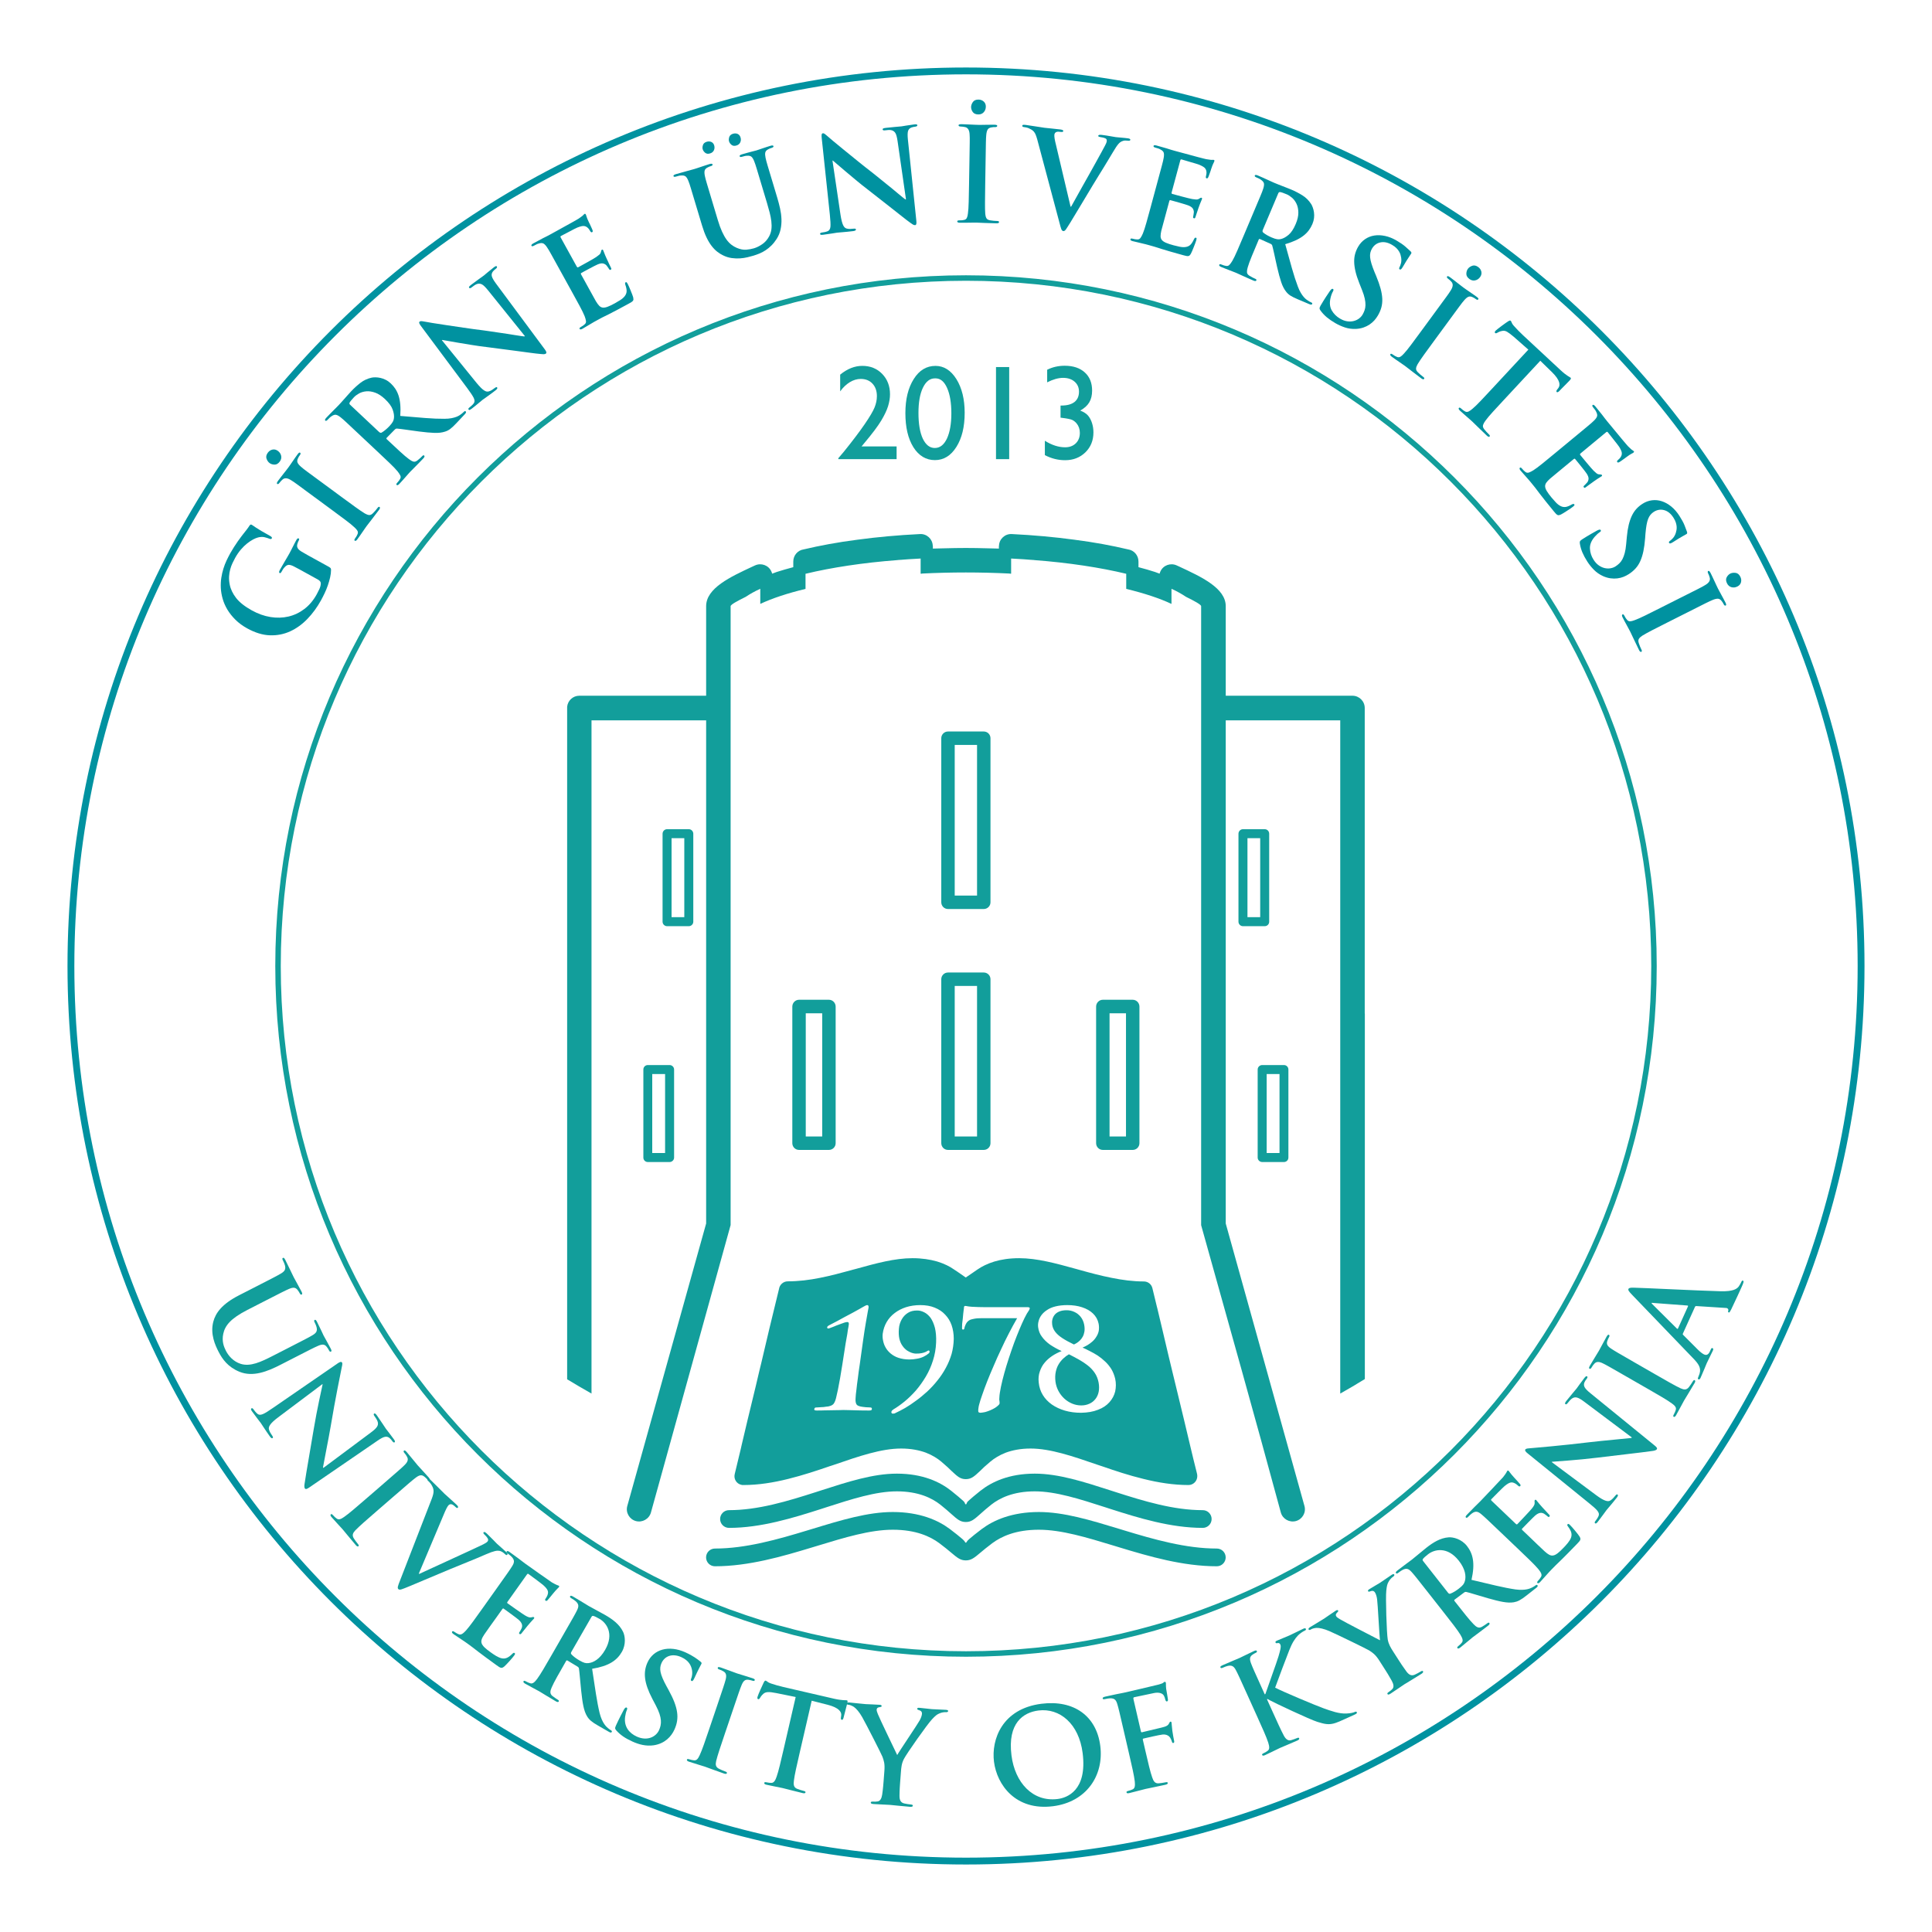 <?xml version="1.0" encoding="utf-8"?>
<!-- Generator: Adobe Illustrator 16.0.0, SVG Export Plug-In . SVG Version: 6.00 Build 0)  -->
<svg version="1.2" baseProfile="tiny" id="Layer_1" xmlns="http://www.w3.org/2000/svg" xmlns:xlink="http://www.w3.org/1999/xlink"
	 x="0px" y="0px" width="800px" height="800px" viewBox="0 0 800 800" xml:space="preserve">
<g>
	<path fill="none" stroke="#0092A0" stroke-width="2.835" stroke-miterlimit="10" d="M770.633,400.001
		c0,204.697-165.938,370.632-370.633,370.632c-204.694,0-370.633-165.935-370.633-370.632C29.367,195.303,195.306,29.367,400,29.367
		C604.695,29.367,770.633,195.303,770.633,400.001z"/>
	<path fill-rule="evenodd" fill="#129E9B" d="M503.863,641.218c-6.429,0-12.898-0.941-19.283-2.337
		c-6.604-1.438-12.98-3.326-19.127-5.192l-2.018-0.617c-11.857-3.608-22.932-6.979-33.273-6.979c-5.615,0-10.308,0.866-14.193,2.157
		c-3.94,1.315-7.034,3.094-9.424,4.877c-2.276,1.688-3.973,3.119-5.249,4.193c-1.168,0.973-0.997,1.472-1.377,1.472
		c-0.379,0-0.202-0.499-1.372-1.472c-1.277-1.074-2.978-2.506-5.25-4.193c-2.39-1.783-5.485-3.562-9.428-4.877
		c-3.887-1.291-8.578-2.157-14.193-2.157c-10.342,0-21.426,3.371-33.28,6.989l-2.01,0.607c-6.145,1.866-12.523,3.755-19.121,5.192
		c-6.372,1.396-12.826,2.337-19.226,2.337c-2.027,0-3.667,1.64-3.667,3.666c0,2.031,1.639,3.676,3.667,3.676
		c6.964,0,13.926-1.012,20.771-2.512c6.618-1.448,13.27-3.415,19.695-5.367l2.008-0.607c11.271-3.435,21.809-6.645,31.162-6.645
		c4.8,0,8.708,0.701,11.873,1.76c3.111,1.041,5.532,2.42,7.396,3.803c2.24,1.674,3.758,2.951,4.901,3.911
		c2.554,2.149,3.833,3.224,6.073,3.224c2.243,0,3.524-1.074,6.081-3.224c1.139-0.96,2.656-2.237,4.899-3.911
		c1.863-1.383,4.281-2.762,7.395-3.803c3.161-1.059,7.067-1.76,11.868-1.76c9.356,0,19.878,3.207,31.151,6.635l2.02,0.617
		c6.428,1.952,13.077,3.919,19.698,5.367c6.856,1.5,13.834,2.512,20.832,2.512c2.025,0,3.666-1.645,3.666-3.676
		C507.529,642.857,505.889,641.218,503.863,641.218"/>
	<path fill-rule="evenodd" fill="#129E9B" d="M404.574,470.59h-9.245v-62.325h9.245V470.59z M407.355,402.698h-14.81
		c-1.54,0-2.782,1.239-2.782,2.778v67.892c0,1.545,1.242,2.789,2.782,2.789h14.81c1.541,0,2.784-1.244,2.784-2.789v-67.892
		C410.14,403.938,408.896,402.698,407.355,402.698"/>
	<path fill-rule="evenodd" fill="#129E9B" d="M461.779,576.149c-0.396,1.644-1.193,3.135-2.383,4.477
		c-1.197,1.342-2.737,2.385-4.727,3.131c-1.987,0.796-4.324,1.192-7.006,1.243c-2.436,0-4.625-0.298-6.709-0.894
		c-2.04-0.597-3.831-1.439-5.42-2.536c-1.54-1.094-2.781-2.385-3.726-3.927c-0.944-1.546-1.491-3.23-1.689-5.123
		c-0.199-1.682-0.052-3.227,0.446-4.619c0.448-1.342,1.094-2.585,1.987-3.627c0.896-1.098,1.988-2.035,3.183-2.834
		c1.192-0.798,2.484-1.442,3.875-1.99c-1.789-0.792-3.328-1.688-4.773-2.633c-1.388-0.995-2.532-2.089-3.377-3.281
		c-0.895-1.144-1.393-2.483-1.59-3.975c-0.1-0.842-0.052-1.644,0.197-2.536c0.199-0.843,0.597-1.688,1.195-2.486
		c0.546-0.741,1.29-1.44,2.285-2.083c0.943-0.646,2.087-1.148,3.479-1.492c1.39-0.346,3.03-0.55,4.921-0.55
		c2.285,0,4.322,0.3,6.11,0.894c1.839,0.602,3.329,1.44,4.526,2.589c1.192,1.142,1.985,2.536,2.335,4.226
		c0.196,1.039,0.196,2.086,0.047,2.981c-0.196,0.941-0.546,1.736-1.04,2.483c-0.448,0.748-1.046,1.447-1.693,1.991
		c-0.646,0.547-1.291,1.039-1.984,1.442c-0.699,0.393-1.394,0.742-1.991,0.986c0.942,0.4,1.94,0.899,2.981,1.443
		c1.095,0.548,2.189,1.145,3.28,1.845c1.096,0.74,2.091,1.532,3.085,2.479c0.994,0.896,1.837,1.991,2.581,3.135
		c0.696,1.189,1.245,2.534,1.593,4.022C462.174,572.722,462.128,574.461,461.779,576.149 M426.291,542.109
		c-0.048,0.2-0.1,0.347-0.197,0.445c-0.596,0.845-1.243,1.939-1.889,3.281c-0.646,1.389-1.393,2.929-2.087,4.671
		c-0.745,1.787-1.493,3.675-2.238,5.665c-0.744,2.039-1.44,4.125-2.137,6.213c-0.696,2.14-1.342,4.223-1.889,6.21
		c-0.549,2.041-1.046,3.926-1.39,5.666c-0.35,1.742-0.599,3.185-0.648,4.377c-0.05,0.344-0.05,0.646-0.05,0.897
		c0.05,0.248,0.05,0.495,0.1,0.689c0,0.252,0.052,0.497,0.052,0.745c0,0.298-0.151,0.601-0.548,0.946
		c-0.349,0.297-0.744,0.697-1.342,1.047c-0.598,0.344-1.243,0.693-1.939,0.988c-0.695,0.303-1.44,0.548-2.137,0.751
		c-0.695,0.146-1.344,0.247-1.935,0.298c-0.352,0-0.598-0.101-0.747-0.2c-0.151-0.098-0.2-0.301-0.2-0.597c0-0.351,0-0.745,0.1-1.24
		c0.049-0.451,0.147-0.948,0.296-1.443c0.251-1.043,0.699-2.385,1.292-4.074c0.549-1.643,1.245-3.478,2.04-5.516
		c0.795-1.986,1.689-4.181,2.684-6.416c0.942-2.231,1.939-4.471,3.033-6.757c1.041-2.282,2.135-4.524,3.279-6.712
		c1.091-2.136,2.235-4.22,3.379-6.209h-14.61c-0.545,0-1.143,0.047-1.79,0.047c-0.646,0.051-1.294,0.153-1.938,0.3
		c-0.597,0.101-1.144,0.292-1.592,0.594c-0.35,0.204-0.646,0.503-0.945,0.897c-0.247,0.346-0.447,0.75-0.599,1.138
		c-0.146,0.404-0.297,0.75-0.347,1.049c0,0.198-0.047,0.395-0.147,0.499c-0.097,0.096-0.199,0.198-0.397,0.198
		s-0.348-0.103-0.397-0.198c-0.051-0.151-0.051-0.352-0.051-0.597c0-0.401,0-0.951,0.051-1.59c0.05-0.646,0.146-1.342,0.248-2.041
		c0.049-0.744,0.149-1.441,0.197-2.137c0.102-0.646,0.15-1.247,0.202-1.686c0.095-0.454,0.095-0.75,0.095-0.853
		c0-0.241,0.053-0.444,0.153-0.546c0.097-0.099,0.247-0.149,0.394-0.149c0.103,0,0.253,0,0.499,0.051
		c0.249,0.054,0.649,0.151,1.194,0.2c0.547,0.051,1.241,0.149,2.189,0.149c0.942,0.054,2.185,0.102,3.624,0.102h17.795
		c0.546,0,0.893,0,1.093,0.099c0.197,0.051,0.298,0.149,0.298,0.295C426.392,541.811,426.392,541.956,426.291,542.109
		 M394.037,560.643c-0.598,2.038-1.392,3.927-2.39,5.765c-0.992,1.844-2.184,3.631-3.476,5.22c-1.292,1.642-2.735,3.181-4.225,4.577
		c-1.539,1.389-3.084,2.683-4.623,3.777c-1.589,1.191-3.081,2.18-4.521,3.029c-1.493,0.842-2.835,1.542-4.027,2.086
		c-0.146,0.104-0.299,0.2-0.498,0.2c-0.2,0.051-0.448,0.051-0.694,0.051c-0.099,0-0.249-0.051-0.35-0.198
		c-0.097-0.104-0.148-0.25-0.148-0.447c0-0.203,0.148-0.448,0.297-0.646c0.201-0.152,0.398-0.35,0.547-0.451
		c1.443-0.847,2.984-1.94,4.574-3.228c1.589-1.294,3.181-2.84,4.721-4.575c1.49-1.739,2.884-3.679,4.125-5.765
		c1.241-2.086,2.237-4.324,2.98-6.712c0.746-2.33,1.194-4.817,1.292-7.453c0.101-2.385-0.098-4.419-0.496-6.06
		c-0.448-1.691-1.044-3.037-1.79-4.127c-0.795-1.043-1.641-1.79-2.633-2.287c-0.997-0.495-1.99-0.797-3.082-0.742
		c-1.39,0-2.584,0.295-3.628,0.94c-1.048,0.645-1.938,1.542-2.585,2.686c-0.645,1.142-1.094,2.437-1.192,3.925
		c-0.151,1.644-0.051,3.033,0.198,4.174c0.297,1.196,0.746,2.185,1.344,2.986c0.547,0.791,1.188,1.389,1.889,1.886
		c0.694,0.444,1.338,0.744,1.935,0.946c0.65,0.197,1.195,0.297,1.593,0.297c1.043,0,1.889-0.049,2.532-0.2
		c0.647-0.147,1.196-0.299,1.591-0.497c0.297-0.146,0.547-0.299,0.746-0.4c0.199-0.146,0.35-0.2,0.446-0.2
		c0.151,0,0.251,0.055,0.299,0.159c0.1,0.092,0.149,0.193,0.149,0.34c0,0.102-0.049,0.204-0.099,0.35
		c-0.098,0.102-0.149,0.204-0.198,0.3c-0.646,0.543-1.391,1.042-2.235,1.439c-0.846,0.401-1.79,0.696-2.785,0.846
		c-0.994,0.194-2.04,0.299-3.031,0.299c-1.741,0-3.231-0.251-4.572-0.692c-1.244-0.398-2.336-1.051-3.233-1.791
		c-0.892-0.75-1.59-1.596-2.086-2.489c-0.545-0.938-0.846-1.886-1.044-2.881c-0.199-0.943-0.249-1.889-0.149-2.784
		c0.248-1.787,0.796-3.428,1.64-4.869c0.846-1.442,1.938-2.686,3.33-3.727c1.342-1.041,2.933-1.843,4.723-2.435
		c1.787-0.55,3.728-0.85,5.865-0.85c2.286,0,4.273,0.348,5.964,1.043c1.741,0.699,3.178,1.642,4.323,2.888
		c1.193,1.237,2.087,2.681,2.685,4.375c0.594,1.735,0.895,3.628,0.895,5.662C394.881,556.566,394.582,558.658,394.037,560.643
		 M360.735,583.951c-0.195,0.055-0.447,0.105-0.793,0.105c-1.64,0-3.181,0-4.571-0.051c-1.394-0.055-2.635-0.055-3.68-0.102
		c-1.093,0-1.889-0.052-2.486-0.052c-0.398,0-0.994,0-1.738,0.052c-0.795,0-1.741,0.047-2.783,0.047
		c-1.043,0-2.137,0.055-3.28,0.055c-1.093,0.051-2.188,0.051-3.231,0.051c-0.347,0-0.645-0.051-0.795-0.105
		c-0.147-0.099-0.25-0.244-0.199-0.493c0.051-0.247,0.149-0.4,0.249-0.495c0.147-0.099,0.25-0.149,0.399-0.149
		c0.198,0,0.496,0,0.943-0.055c0.448,0,0.946-0.051,1.492-0.092c0.547,0,1.042-0.054,1.541-0.155
		c0.496-0.048,0.941-0.099,1.242-0.146c0.694-0.152,1.245-0.351,1.641-0.646c0.397-0.251,0.694-0.648,0.895-1.094
		c0.248-0.448,0.397-0.995,0.596-1.691c0.197-0.941,0.498-2.137,0.795-3.526c0.298-1.44,0.598-3.036,0.895-4.772
		c0.298-1.691,0.598-3.529,0.892-5.418c0.449-3.029,0.946-6.019,1.396-8.947c0.246-1.44,0.494-2.782,0.694-3.923
		c0.147-1.146,0.297-2.185,0.496-3.081c0.049-0.4,0.1-0.75,0.147-0.999c0-0.295-0.047-0.495-0.147-0.645
		c-0.099-0.147-0.25-0.198-0.548-0.198c-0.247,0-0.593,0.103-1.042,0.198c-0.448,0.149-0.946,0.35-1.542,0.55
		c-0.596,0.196-1.143,0.448-1.74,0.639c-0.593,0.251-1.092,0.455-1.588,0.648c-0.496,0.2-0.895,0.354-1.192,0.449
		c-0.151,0.047-0.299,0.099-0.447,0.149c-0.149,0.051-0.25,0.051-0.399,0.051c-0.051,0-0.146-0.051-0.25-0.153
		c-0.048-0.096-0.097-0.247-0.097-0.395c0.049-0.149,0.147-0.295,0.296-0.447c0.1-0.099,0.25-0.197,0.45-0.303
		c0.051,0,0.398-0.19,1.044-0.544c0.595-0.295,1.39-0.74,2.385-1.242c0.942-0.551,1.987-1.092,3.081-1.688
		c1.144-0.598,2.235-1.196,3.282-1.739c1.044-0.599,1.989-1.092,2.783-1.539c0.792-0.448,1.39-0.795,1.738-0.995
		c0.299-0.152,0.598-0.302,0.844-0.445c0.251-0.153,0.498-0.204,0.746-0.204c0.199,0,0.349,0.105,0.449,0.348
		c0.05,0.202,0.1,0.4,0.05,0.695c0,0.153-0.15,0.744-0.348,1.841c-0.198,1.094-0.45,2.585-0.796,4.527
		c-0.347,1.938-0.693,4.274-1.092,7.056c-0.498,3.377-0.944,6.809-1.443,10.337c-0.297,1.889-0.547,3.727-0.744,5.418
		c-0.25,1.736-0.447,3.332-0.596,4.772c-0.2,1.39-0.301,2.585-0.352,3.526c-0.046,0.696-0.046,1.243,0.051,1.691
		c0.101,0.496,0.251,0.843,0.547,1.147c0.35,0.292,0.796,0.492,1.492,0.64c0.197,0.051,0.547,0.099,0.944,0.149
		c0.447,0.051,0.846,0.104,1.291,0.146c0.449,0,0.844,0.051,1.194,0.051c0.348,0.055,0.598,0.055,0.748,0.055
		c0.147,0,0.245,0.051,0.346,0.149c0.1,0.095,0.15,0.299,0.15,0.495C360.986,583.707,360.886,583.853,360.735,583.951
		 M495.626,610.097c-1.096-4.276-1.939-7.898-2.685-10.985l-2.585-10.88c-0.251-0.996-1.588-6.661-3.327-13.771l-1.691-6.961
		l-1.493-6.205c-0.249-1.095-0.547-2.34-2.685-11.386l-1.987-8.35c-0.048-0.103-0.048-0.197-0.099-0.344l-1.89-7.805
		c-0.396-1.689-1.884-2.786-3.528-2.786c-4.472,0-8.895-0.595-13.319-1.488c-4.571-0.896-8.994-2.088-13.269-3.284l-1.594-0.442
		c-8.298-2.286-16.05-4.422-23.458-4.422c-4.074,0-7.453,0.543-10.287,1.39c-2.881,0.894-5.167,2.037-6.957,3.277
		c-0.995,0.646-1.84,1.244-2.534,1.743c-1.542,1.039-2.286,1.589-2.339,1.589c0,0-0.747-0.55-2.286-1.589
		c-0.747-0.499-1.538-1.098-2.583-1.743c-1.739-1.24-4.025-2.384-6.911-3.277c-0.047,0-0.146,0-0.197-0.055
		c-2.78-0.792-6.112-1.335-10.09-1.335c-7.355,0-15.109,2.136-23.358,4.422l-1.69,0.442l-0.149,0.051
		c-4.224,1.146-8.548,2.338-13.121,3.233c-4.424,0.894-8.895,1.44-13.322,1.44c-1.837,0-3.378,1.39-3.627,3.18
		c-0.495,1.939-0.944,3.931-1.438,5.914c-1.395,5.869-2.038,8.403-2.488,10.238l-2.037,8.645c-2.235,9.494-0.796,3.435-2.135,8.946
		l-1.592,6.761c-1.741,7.259-3.08,12.68-3.381,13.971c-2.981,12.67-2.434,10.234-2.682,11.433
		c-2.485,10.334-0.545,2.185-2.583,10.731c-0.499,1.987,0.744,3.975,2.682,4.423c0.299,0.103,0.596,0.103,0.894,0.103
		c6.214,0,12.429-0.996,18.589-2.538c6.014-1.488,11.878-3.432,17.494-5.367h0.052l1.788-0.599
		c9.941-3.427,19.235-6.609,27.386-6.609c4.127,0,7.506,0.699,10.239,1.695c2.682,1.043,4.821,2.381,6.413,3.726
		c1.936,1.645,3.329,2.929,4.319,3.927c2.388,2.231,3.583,3.326,5.816,3.326c2.287,0,3.482-1.095,5.867-3.326
		c0.991-0.998,2.335-2.282,4.322-3.927c1.593-1.345,3.728-2.683,6.411-3.726c2.734-0.996,6.112-1.695,10.241-1.695
		c8.147,0,17.442,3.183,27.384,6.609l1.79,0.599c0.046,0.054,0.147,0.054,0.195,0.054c5.57,1.937,11.384,3.873,17.348,5.313
		c6.163,1.542,12.423,2.538,18.688,2.538c1.988,0,3.628-1.645,3.628-3.684C495.773,610.841,495.725,610.443,495.626,610.097"/>
	<path fill-rule="evenodd" fill="#129E9B" d="M439.863,554.067c1.292,0.849,2.894,1.729,4.815,2.652
		c0.343-0.141,0.715-0.34,1.159-0.607c0.441-0.271,0.885-0.626,1.323-1.047c0.444-0.426,0.838-0.94,1.177-1.562
		c0.334-0.603,0.57-1.325,0.702-2.143c0.125-0.804,0.103-1.752-0.092-2.785c-0.241-1.303-0.749-2.397-1.461-3.294
		c-0.711-0.9-1.596-1.574-2.605-2.038c-1.003-0.461-2.054-0.705-3.199-0.705c-1.213,0-2.227,0.181-3.042,0.524
		c-0.805,0.334-1.456,0.788-1.929,1.377c-0.451,0.568-0.765,1.204-0.939,1.917c-0.173,0.712-0.181,1.431-0.084,2.159
		c0.149,1.059,0.563,2.043,1.24,2.938C437.613,552.36,438.585,553.228,439.863,554.067"/>
	<path fill-rule="evenodd" fill="#129E9B" d="M340.458,470.59h-6.809v-50.996h6.809V470.59z M343.243,413.979h-12.376
		c-1.539,0-2.784,1.291-2.784,2.833v56.557c0,1.545,1.245,2.789,2.784,2.789h12.376c1.539,0,2.784-1.244,2.784-2.789v-56.557
		C346.026,415.27,344.782,413.979,343.243,413.979"/>
	<path fill-rule="evenodd" fill="#129E9B" d="M442.612,560.782c-0.751,0.426-1.497,0.982-2.217,1.642
		c-0.731,0.667-1.391,1.45-1.962,2.371c-0.582,0.929-0.993,1.994-1.253,3.208c-0.261,1.224-0.329,2.601-0.125,4.148
		c0.185,1.371,0.605,2.646,1.229,3.822c0.622,1.174,1.432,2.227,2.385,3.116c0.97,0.903,2.049,1.591,3.251,2.1
		c1.202,0.501,2.448,0.762,3.766,0.766c1.244,0.006,2.371-0.235,3.396-0.697c1.008-0.444,1.826-1.096,2.499-1.942
		c0.661-0.833,1.119-1.827,1.357-3.001c0.228-1.154,0.228-2.458-0.033-3.86c-0.291-1.511-0.831-2.845-1.605-3.98
		c-0.768-1.133-1.706-2.131-2.831-3.026c-1.101-0.878-2.329-1.691-3.667-2.445C445.465,562.248,444.067,561.505,442.612,560.782"/>
	<path fill-rule="evenodd" fill="#129E9B" d="M529.82,477.441h-5.319v-32.698h5.319V477.441z M531.656,441.014h-8.995
		c-1.044,0-1.888,0.849-1.888,1.838v36.484c0,0.992,0.844,1.838,1.888,1.838h8.995c1.045,0,1.843-0.846,1.843-1.838v-36.484
		C533.499,441.862,532.701,441.014,531.656,441.014"/>
	<path fill-rule="evenodd" fill="#129E9B" d="M521.819,379.781h-5.271v-32.7h5.271V379.781z M523.708,343.355h-9.047
		c-0.995,0-1.838,0.841-1.838,1.885v36.431c0,0.995,0.843,1.84,1.838,1.84h9.047c1.043,0,1.837-0.845,1.837-1.84V345.24
		C525.545,344.196,524.751,343.355,523.708,343.355"/>
	<path fill-rule="evenodd" fill="#129E9B" d="M404.574,370.836h-9.245V308.46h9.245V370.836z M407.355,302.897h-14.81
		c-1.54,0-2.782,1.242-2.782,2.781v67.943c0,1.539,1.242,2.784,2.782,2.784h14.81c1.541,0,2.784-1.245,2.784-2.784v-67.943
		C410.14,304.139,408.896,302.897,407.355,302.897"/>
	<path fill-rule="evenodd" fill="#129E9B" d="M283.353,379.781h-5.269v-32.7h5.269V379.781z M285.241,343.355h-9.046
		c-0.992,0-1.839,0.841-1.839,1.885v36.431c0,0.995,0.847,1.84,1.839,1.84h9.046c0.993,0,1.837-0.845,1.837-1.84V345.24
		C287.079,344.196,286.234,343.355,285.241,343.355"/>
	<path fill-rule="evenodd" fill="#129E9B" d="M450.589,172.147c-0.699-0.848-1.79-1.56-3.283-2.137
		c1.718-0.956,2.954-2.083,3.741-3.404c0.777-1.317,1.172-2.945,1.172-4.866c0-3.199-1.013-5.702-3.037-7.533
		c-2.031-1.841-4.801-2.76-8.309-2.76c-2.629,0-5.047,0.55-7.265,1.656v5.218c2.418-1.233,4.617-1.858,6.604-1.858
		c1.961,0,3.557,0.534,4.766,1.586c1.202,1.056,1.808,2.425,1.808,4.126c0,1.87-0.626,3.294-1.863,4.279
		c-1.246,0.977-3.062,1.472-5.446,1.472h-0.329v5.022l0.494,0.055c2.195,0.273,3.633,0.564,4.293,0.858
		c0.669,0.31,1.269,0.772,1.82,1.407c0.93,1.131,1.386,2.457,1.386,3.963c0,1.794-0.558,3.248-1.674,4.337
		c-1.117,1.092-2.601,1.643-4.438,1.643c-2.71,0-5.504-0.904-8.376-2.702v5.947c2.694,1.407,5.486,2.104,8.376,2.104
		c3.385,0,6.188-1.097,8.413-3.261c2.216-2.178,3.325-4.932,3.325-8.259c0-1.352-0.195-2.624-0.578-3.831
		C451.812,174.008,451.279,172.995,450.589,172.147"/>
	<path fill-rule="evenodd" fill="#129E9B" d="M275.399,477.441h-5.319v-32.698h5.319V477.441z M277.288,441.014h-9.046
		c-1.042,0-1.839,0.849-1.839,1.838v36.484c0,0.992,0.798,1.838,1.839,1.838h9.046c0.995,0,1.842-0.846,1.842-1.838v-36.484
		C279.13,441.862,278.282,441.014,277.288,441.014"/>
	<path fill-rule="evenodd" fill="#129E9B" d="M565.108,419.692V293.156c0-2.785-2.289-5.069-5.071-5.069h-52.482v-37.081
		c0-7.504-10.188-12.173-19.136-16.348l-1.197-0.546c-2.529-1.145-5.563-0.051-6.707,2.483c-0.146,0.297-0.245,0.595-0.35,0.946
		c-0.593-0.248-1.238-0.452-1.889-0.696c-2.134-0.697-4.37-1.343-6.855-1.988v-2.338c0-2.533-1.841-4.672-4.276-5.02
		c-6.708-1.589-14.163-2.982-22.314-4.023c-8.053-1.094-16.75-1.89-25.895-2.337c-2.784-0.152-5.169,2.036-5.269,4.818l-0.049,0.25
		v0.948c-1.34-0.054-2.731-0.054-4.128-0.1c-3.623-0.099-6.805-0.152-9.538-0.152c-2.734,0-5.917,0.053-9.545,0.152
		c-1.393,0.045-2.784,0.045-4.124,0.1v-0.948l-0.051-0.25c-0.099-2.782-2.487-4.97-5.269-4.818
		c-9.145,0.447-17.842,1.243-25.893,2.337c-8.154,1.041-15.606,2.434-22.316,4.023c-2.436,0.348-4.273,2.487-4.273,5.02v2.338
		c-2.437,0.645-4.723,1.291-6.861,1.988c-0.644,0.244-1.292,0.448-1.889,0.696c-0.099-0.351-0.197-0.649-0.345-0.946
		c-1.145-2.534-4.176-3.628-6.712-2.483l-1.19,0.546c-8.948,4.174-19.086,8.843-19.086,16.348v37.081h-52.537
		c-2.582,0-4.766,1.987-5.019,4.574v278.475c3.331,2.037,6.71,3.974,10.089,5.91v-278.77h47.467v208.347l-32.654,116.989
		c-0.746,2.688,0.845,5.469,3.529,6.22c2.684,0.74,5.517-0.847,6.264-3.532l32.999-119.031V251.006c0-0.646,2.734-2.135,6.261-3.873
		c1.693-1.145,3.728-2.289,6.016-3.331v6.262c4.968-2.337,11.331-4.426,18.736-6.215v-6.259c10.738-2.584,23.708-4.575,38.073-5.668
		l0.298-0.053h0.346l0.3-0.044h0.246l3.281-0.252c1.69-0.1,3.379-0.196,5.121-0.298v6.266h0.494l0.153-0.05
		c11.974-0.599,24.154-0.599,36.179,0l0.149,0.05h0.498v-6.266c1.737,0.102,3.431,0.198,5.119,0.298l3.281,0.252h0.246l0.299,0.044
		h0.348l0.301,0.053c14.362,1.093,27.335,3.084,38.066,5.668v6.259c7.412,1.789,13.77,3.878,18.741,6.215v-6.262
		c2.285,1.042,4.323,2.186,6.01,3.331c3.534,1.738,6.268,3.226,6.268,3.873v256.31c11.083,39.664,22.263,79.274,32.999,118.983
		c0.744,2.686,3.577,4.272,6.263,3.532c2.684-0.751,4.276-3.532,3.527-6.22l-32.601-116.989V298.276h47.411v278.77
		c3.43-1.937,6.859-3.924,10.189-6.013V419.642C565.108,419.642,565.108,419.692,565.108,419.692"/>
	<path fill-rule="evenodd" fill="#129E9B" d="M298.188,628.993c0,2.027,1.647,3.669,3.667,3.669c6.597,0,13.199-1.012,19.698-2.525
		c6.345-1.472,12.592-3.424,18.621-5.357l1.898-0.62c10.615-3.424,20.541-6.622,29.299-6.622c4.477,0,8.12,0.702,11.088,1.745
		c2.917,1.036,5.167,2.397,6.892,3.749c1.893,1.491,3.445,2.88,4.62,3.927c2.454,2.175,3.684,3.274,5.954,3.274
		c2.267,0,3.494-1.1,5.948-3.274c1.173-1.047,2.727-2.436,4.615-3.927c1.727-1.352,3.978-2.713,6.899-3.749
		c2.957-1.043,6.613-1.745,11.084-1.745c8.756,0,18.671,3.198,29.288,6.622l1.909,0.62c6.028,1.934,12.268,3.886,18.63,5.357
		c6.501,1.514,13.123,2.525,19.746,2.525c2.025,0,3.665-1.642,3.665-3.669c0-2.023-1.64-3.667-3.665-3.667
		c-6.05,0-12.133-0.928-18.113-2.318c-6.14-1.42-12.186-3.321-18.034-5.194l-1.901-0.614c-11.215-3.62-21.688-6.997-31.524-6.997
		c-5.362,0-9.831,0.864-13.522,2.171c-3.739,1.326-6.691,3.115-8.986,4.932c-2.372,1.866-3.845,3.183-4.961,4.171
		c-1.059,0.951-0.565,1.415-1.077,1.415c-0.513,0-0.02-0.464-1.083-1.415c-1.113-0.988-2.592-2.305-4.962-4.171
		c-2.297-1.816-5.25-3.605-8.985-4.932c-3.695-1.307-8.162-2.171-13.524-2.171c-9.837,0-20.319,3.377-31.538,6.997l-1.891,0.614
		c-5.847,1.873-11.894,3.774-18.021,5.194c-5.979,1.391-12.043,2.318-18.067,2.318C299.835,625.326,298.188,626.97,298.188,628.993"
		/>
	<rect x="412.422" y="151.987" fill-rule="evenodd" fill="#129E9B" width="5.464" height="38.135"/>
	<path fill-rule="evenodd" fill="#129E9B" d="M466.25,470.59h-6.808v-50.996h6.808V470.59z M469.035,413.979H456.66
		c-1.542,0-2.783,1.291-2.783,2.833v56.557c0,1.545,1.241,2.789,2.783,2.789h12.375c1.539,0,2.783-1.244,2.783-2.789v-56.557
		C471.818,415.27,470.574,413.979,469.035,413.979"/>
	<path fill-rule="evenodd" fill="#129E9B" d="M357.913,183.457c3.281-3.912,5.599-6.992,6.963-9.261
		c1.366-2.268,2.316-4.267,2.859-6.007c0.53-1.749,0.799-3.378,0.799-4.9c0-3.421-1.078-6.235-3.23-8.46
		c-2.164-2.217-4.898-3.331-8.236-3.331c-3.142,0-6.207,1.203-9.168,3.632v6.931c1.181-1.639,2.513-2.909,3.993-3.807
		c1.483-0.899,2.992-1.347,4.52-1.347c2.023,0,3.648,0.64,4.866,1.953c1.215,1.303,1.824,3.021,1.824,5.168
		c0,1.542-0.323,3.113-0.965,4.7c-0.646,1.582-2.031,3.917-4.149,7.008c-2.121,3.086-4.976,6.855-8.564,11.306l-2.291,2.697v0.384
		h24.134v-5.26H356.74L357.913,183.457z"/>
	<path fill-rule="evenodd" fill="#129E9B" d="M392.098,181.627c-1.244,2.584-2.883,3.876-5.021,3.876
		c-2.085,0-3.726-1.292-4.968-3.876c-1.194-2.584-1.791-6.114-1.791-10.638c0-4.37,0.596-7.851,1.838-10.438
		c1.243-2.582,2.884-3.878,4.969-3.878h0.3c1.988,0,3.579,1.348,4.722,3.928c1.192,2.634,1.79,6.163,1.79,10.588
		C393.938,175.564,393.291,179.043,392.098,181.627 M396.024,156.975c-2.286-3.626-5.17-5.469-8.648-5.469
		c-3.728,0-6.707,1.791-8.997,5.418c-2.333,3.679-3.479,8.352-3.479,14.167c0,5.814,1.094,10.538,3.331,14.118
		c2.235,3.524,5.218,5.315,8.895,5.315c3.681,0,6.612-1.843,8.898-5.465c2.287-3.631,3.429-8.306,3.429-14.119
		C399.453,165.323,398.311,160.651,396.024,156.975"/>
	<path fill="none" stroke="#129E9B" stroke-width="2.268" stroke-miterlimit="10" d="M684.881,400.001
		c0,157.332-127.547,284.881-284.881,284.881c-157.333,0-284.877-127.549-284.877-284.881
		c0-157.335,127.544-284.877,284.877-284.877C557.334,115.124,684.881,242.666,684.881,400.001z"/>
	<path fill="#0092A0" d="M135.715,234.457c0.629,0.345,1.015,0.597,1.153,0.759c0.139,0.157,0.208,0.421,0.208,0.789
		c-0.002,0.986-0.134,2.023-0.386,3.118c-0.254,1.094-0.566,2.178-0.942,3.27c-0.373,1.087-0.813,2.16-1.311,3.218
		c-0.504,1.058-1.007,2.05-1.507,2.961c-1.601,2.895-3.479,5.469-5.636,7.707c-2.161,2.242-4.542,3.957-7.151,5.15
		c-2.609,1.192-5.404,1.739-8.388,1.632c-2.984-0.099-6.114-1.06-9.392-2.862c-1.89-1.047-3.514-2.233-4.868-3.576
		c-1.357-1.344-2.469-2.75-3.348-4.218c-0.873-1.47-1.529-2.967-1.954-4.496c-0.433-1.532-0.682-3.02-0.755-4.454
		c-0.067-1.516,0.003-2.926,0.21-4.229c0.204-1.304,0.488-2.557,0.858-3.748c0.369-1.189,0.805-2.312,1.295-3.354
		c0.493-1.044,1.016-2.066,1.573-3.076c0.452-0.816,0.954-1.653,1.5-2.501c0.55-0.848,1.08-1.642,1.593-2.386
		c0.512-0.746,0.979-1.386,1.394-1.915c0.414-0.53,0.709-0.912,0.879-1.144c0.374-0.458,0.814-1.012,1.321-1.678
		c0.513-0.665,0.93-1.252,1.256-1.772c0.188-0.269,0.352-0.416,0.493-0.44c0.134-0.026,0.285,0.003,0.444,0.096
		c0.124,0.067,0.313,0.19,0.563,0.364c0.246,0.181,0.645,0.452,1.186,0.809c0.54,0.365,1.278,0.817,2.202,1.37
		c0.928,0.553,2.138,1.238,3.615,2.053c0.378,0.211,0.617,0.394,0.713,0.547c0.1,0.157,0.094,0.333-0.006,0.521
		c-0.139,0.251-0.431,0.294-0.876,0.134c-0.571-0.23-1.264-0.448-2.076-0.649c-0.814-0.202-1.724-0.168-2.734,0.094
		c-0.568,0.139-1.244,0.414-2.023,0.822c-0.78,0.416-1.606,0.964-2.485,1.657c-0.868,0.689-1.736,1.532-2.598,2.538
		c-0.863,1.008-1.658,2.168-2.388,3.49c-0.364,0.663-0.729,1.377-1.086,2.143c-0.362,0.77-0.671,1.602-0.923,2.515
		c-0.251,0.907-0.414,1.887-0.482,2.939c-0.062,1.053,0.025,2.181,0.266,3.381c0.374,1.928,1.264,3.794,2.674,5.603
		c1.41,1.799,3.58,3.506,6.51,5.125c2.549,1.408,5.121,2.319,7.701,2.737c2.585,0.416,5.068,0.348,7.453-0.207
		c2.378-0.556,4.58-1.606,6.596-3.141c2.017-1.536,3.713-3.553,5.087-6.042c0.343-0.627,0.703-1.328,1.061-2.095
		c0.364-0.766,0.57-1.502,0.632-2.212c0.035-0.43-0.065-0.792-0.295-1.084c-0.227-0.292-0.548-0.55-0.96-0.775l-4.44-2.448
		c-1.197-0.658-2.237-1.235-3.121-1.721c-0.912-0.498-1.74-0.938-2.483-1.306c-0.836-0.419-1.536-0.608-2.092-0.569
		c-0.557,0.047-1.13,0.417-1.722,1.119c-0.169,0.154-0.355,0.401-0.563,0.735c-0.205,0.339-0.406,0.681-0.596,1.028
		c-0.261,0.47-0.517,0.641-0.77,0.504c-0.315-0.177-0.289-0.594,0.078-1.26c0.327-0.594,0.682-1.223,1.066-1.873
		c0.38-0.659,0.746-1.283,1.099-1.89c0.354-0.605,0.685-1.168,0.997-1.695c0.311-0.53,0.563-0.969,0.755-1.312
		c0.208-0.379,0.434-0.809,0.681-1.292c0.245-0.487,0.497-0.976,0.758-1.491c0.264-0.515,0.52-1.018,0.772-1.511
		c0.256-0.5,0.486-0.938,0.696-1.317c0.343-0.63,0.677-0.858,0.99-0.684c0.254,0.136,0.262,0.412,0.042,0.82
		c-0.105,0.189-0.202,0.385-0.29,0.583c-0.086,0.198-0.179,0.455-0.273,0.772c-0.219,0.704-0.192,1.307,0.087,1.804
		c0.273,0.501,0.814,0.995,1.619,1.477c0.706,0.435,1.534,0.908,2.477,1.429c0.916,0.501,1.971,1.084,3.169,1.747L135.715,234.457z"
		/>
	<path fill="#0092A0" d="M129.821,205.549c-1.651-1.218-2.985-2.199-3.999-2.944c-1.043-0.77-1.882-1.393-2.518-1.859
		c-0.666-0.49-1.204-0.869-1.603-1.148c-0.403-0.271-0.789-0.52-1.157-0.749c-1.485-0.961-2.66-1.063-3.523-0.314
		c-0.226,0.188-0.456,0.409-0.69,0.666c-0.23,0.251-0.442,0.507-0.636,0.766c-0.339,0.47-0.656,0.595-0.944,0.379
		c-0.234-0.171-0.092-0.601,0.417-1.299c0.3-0.409,0.645-0.86,1.046-1.375c0.399-0.511,0.798-1.018,1.197-1.532
		c0.396-0.511,0.78-0.996,1.149-1.465c0.364-0.469,0.666-0.861,0.898-1.184c0.196-0.259,0.446-0.612,0.748-1.055
		c0.308-0.447,0.634-0.92,0.982-1.424c0.349-0.505,0.703-1.011,1.056-1.532c0.361-0.517,0.688-0.978,0.992-1.385
		c0.444-0.605,0.784-0.828,1.017-0.659c0.293,0.216,0.265,0.55-0.076,1.021c-0.173,0.232-0.32,0.442-0.445,0.639
		c-0.121,0.204-0.25,0.453-0.381,0.759c-0.312,0.667-0.353,1.247-0.124,1.751c0.23,0.506,0.704,1.068,1.415,1.679
		c0.323,0.285,0.675,0.574,1.057,0.881c0.381,0.306,0.906,0.698,1.569,1.19c0.641,0.467,1.48,1.087,2.524,1.857
		c1.015,0.745,2.348,1.726,4,2.943l7.646,5.632c2.115,1.554,4.005,2.936,5.666,4.137c1.663,1.2,2.991,2.099,3.98,2.698
		c0.624,0.365,1.202,0.581,1.735,0.641c0.539,0.063,1.095-0.211,1.677-0.813c0.289-0.272,0.607-0.613,0.943-1.013
		c0.338-0.401,0.626-0.755,0.858-1.08c0.342-0.461,0.631-0.607,0.861-0.438c0.29,0.216,0.231,0.596-0.173,1.148
		c-1.067,1.447-2.081,2.78-3.042,3.995c-0.958,1.213-1.655,2.106-2.08,2.689c-0.193,0.257-0.442,0.614-0.747,1.058
		c-0.307,0.448-0.639,0.925-0.997,1.446c-0.358,0.516-0.725,1.052-1.108,1.597c-0.381,0.546-0.734,1.038-1.052,1.471
		c-0.428,0.582-0.783,0.763-1.072,0.551c-0.235-0.171-0.18-0.486,0.16-0.955c0.239-0.32,0.434-0.616,0.598-0.901
		c0.162-0.278,0.292-0.545,0.383-0.791c0.231-0.495,0.231-0.969-0.003-1.407c-0.232-0.439-0.647-0.92-1.24-1.45
		c-0.843-0.801-2.081-1.808-3.707-3.03c-1.623-1.218-3.494-2.611-5.609-4.165L129.821,205.549z M113.675,192.385
		c-0.812-0.016-1.493-0.229-2.046-0.636c-0.549-0.403-0.966-1.002-1.259-1.798c-0.287-0.787-0.107-1.622,0.529-2.491
		c0.512-0.693,1.157-1.127,1.927-1.296c0.769-0.167,1.524,0.013,2.25,0.547c0.718,0.535,1.168,1.21,1.348,2.035
		c0.177,0.822-0.014,1.608-0.566,2.362C115.219,191.976,114.487,192.402,113.675,192.385"/>
	<path fill="#0092A0" d="M156.934,178.843c0.369,0.346,0.714,0.448,1.038,0.314c0.528-0.295,1.074-0.687,1.644-1.166
		c0.57-0.472,1.092-0.96,1.561-1.458c0.373-0.39,0.67-0.741,0.9-1.037c0.237-0.301,0.423-0.579,0.567-0.838
		c0.144-0.264,0.251-0.509,0.323-0.736c0.063-0.233,0.124-0.501,0.164-0.806c0.122-1.024-0.061-2.208-0.554-3.554
		c-0.486-1.348-1.541-2.783-3.164-4.312c-1.393-1.307-2.744-2.195-4.059-2.658c-1.312-0.47-2.536-0.655-3.663-0.557
		c-1.13,0.1-2.134,0.393-3.009,0.879c-0.875,0.487-1.582,1.016-2.126,1.592c-0.985,1.053-1.588,1.794-1.803,2.236
		c-0.141,0.308-0.07,0.599,0.221,0.865L156.934,178.843z M149.467,180.565c-1.5-1.401-2.702-2.535-3.62-3.396
		c-0.946-0.888-1.704-1.601-2.283-2.147c-0.601-0.563-1.086-1.008-1.453-1.328c-0.366-0.319-0.722-0.613-1.057-0.882
		c-0.731-0.586-1.366-0.94-1.903-1.047c-0.542-0.111-1.183,0.098-1.931,0.633c-0.195,0.108-0.446,0.301-0.725,0.576
		c-0.285,0.275-0.562,0.561-0.834,0.848c-0.417,0.442-0.745,0.556-0.982,0.335c-0.235-0.223-0.083-0.623,0.458-1.201
		c0.495-0.524,1.007-1.053,1.539-1.591c0.529-0.538,1.028-1.043,1.496-1.52c0.469-0.469,0.896-0.898,1.276-1.278
		c0.383-0.383,0.671-0.679,0.87-0.887c0.323-0.339,0.711-0.768,1.166-1.275c0.452-0.508,0.928-1.04,1.421-1.592
		c0.489-0.553,0.957-1.078,1.4-1.571c0.445-0.5,0.806-0.908,1.106-1.218c1.182-1.257,2.457-2.417,3.824-3.482
		c1.366-1.056,2.924-1.781,4.667-2.166c0.426-0.095,0.963-0.131,1.6-0.128c0.637,0.005,1.314,0.087,2.03,0.243
		c0.718,0.158,1.443,0.42,2.182,0.792c0.737,0.369,1.435,0.861,2.088,1.479c0.736,0.689,1.378,1.451,1.927,2.286
		c0.545,0.838,0.989,1.785,1.328,2.84c0.335,1.066,0.569,2.271,0.685,3.646c0.121,1.369,0.116,2.938-0.004,4.696
		c3.879,0.338,7.327,0.624,10.337,0.86c3.006,0.238,5.687,0.345,8.025,0.324c1.095-0.01,2.035-0.09,2.817-0.241
		c0.784-0.153,1.447-0.333,1.991-0.538c0.542-0.211,0.964-0.415,1.277-0.617c0.311-0.199,0.558-0.365,0.729-0.5
		c0.471-0.344,0.856-0.68,1.15-0.988c0.299-0.316,0.552-0.375,0.76-0.181c0.267,0.249,0.161,0.619-0.307,1.119l-3.512,3.739
		c-1.033,1.103-1.89,1.903-2.56,2.405c-0.669,0.509-1.385,0.874-2.141,1.104c-1.233,0.417-2.709,0.596-4.429,0.537
		c-1.72-0.059-3.862-0.255-6.417-0.585c-0.916-0.12-1.857-0.25-2.818-0.387c-0.957-0.134-1.854-0.258-2.686-0.375
		c-0.831-0.11-1.563-0.21-2.202-0.293c-0.638-0.082-1.102-0.129-1.381-0.145c-0.331-0.02-0.644,0.134-0.938,0.446l-3.294,3.354
		c-0.199,0.207-0.189,0.412,0.016,0.607l0.553,0.521c1.834,1.721,3.495,3.264,4.977,4.633c1.478,1.364,2.688,2.388,3.627,3.073
		c0.625,0.49,1.223,0.829,1.791,1.016c0.563,0.185,1.17,0.012,1.815-0.518c0.321-0.241,0.675-0.539,1.059-0.89
		c0.384-0.357,0.686-0.654,0.906-0.887c0.299-0.319,0.548-0.375,0.758-0.18c0.264,0.25,0.151,0.632-0.343,1.158
		c-0.544,0.579-1.11,1.165-1.705,1.773c-0.588,0.602-1.144,1.165-1.661,1.694c-0.52,0.519-0.979,0.985-1.366,1.375
		c-0.4,0.397-0.671,0.673-0.822,0.829c-0.17,0.184-0.431,0.466-0.773,0.864c-0.345,0.394-0.719,0.817-1.124,1.278
		c-0.406,0.457-0.829,0.933-1.272,1.428c-0.444,0.5-0.849,0.948-1.22,1.34c-0.493,0.523-0.866,0.661-1.131,0.417
		c-0.21-0.195-0.12-0.507,0.275-0.921c0.27-0.293,0.502-0.567,0.701-0.826c0.195-0.259,0.354-0.508,0.472-0.741
		c0.292-0.468,0.312-0.96,0.05-1.471c-0.258-0.516-0.636-1.084-1.14-1.704c-0.743-0.891-1.843-2.037-3.292-3.428
		c-1.459-1.39-3.092-2.936-4.9-4.635L149.467,180.565z"/>
	<path fill="#0092A0" d="M197.266,158.474c0.664,0.803,1.254,1.461,1.764,1.982c0.508,0.516,0.972,0.909,1.384,1.179
		c0.413,0.271,0.777,0.435,1.091,0.488c0.315,0.054,0.621,0.037,0.913-0.053c0.479-0.142,0.92-0.344,1.327-0.614
		c0.409-0.268,0.784-0.534,1.123-0.796c0.488-0.371,0.819-0.447,0.992-0.214c0.223,0.283,0,0.674-0.657,1.177
		c-1.396,1.08-2.545,1.928-3.447,2.557c-0.903,0.623-1.556,1.092-1.956,1.396c-0.196,0.157-0.725,0.596-1.575,1.313
		c-0.851,0.729-1.833,1.512-2.947,2.374c-0.284,0.212-0.53,0.368-0.731,0.458c-0.204,0.092-0.382,0.036-0.538-0.162
		c-0.177-0.229-0.033-0.521,0.421-0.869c0.286-0.221,0.589-0.479,0.908-0.771c0.324-0.29,0.604-0.599,0.852-0.927
		c0.413-0.589,0.403-1.32-0.021-2.199c-0.422-0.873-1.33-2.25-2.732-4.127l-19.091-25.62c-0.324-0.43-0.561-0.807-0.699-1.131
		c-0.137-0.327-0.092-0.576,0.138-0.752c0.225-0.177,0.548-0.227,0.961-0.164c0.415,0.069,0.965,0.159,1.643,0.272
		c0.223,0.056,1.073,0.206,2.555,0.451c1.483,0.244,3.337,0.534,5.565,0.861c2.228,0.331,4.714,0.697,7.458,1.105
		c2.744,0.41,5.491,0.783,8.247,1.12c0.854,0.107,1.837,0.247,2.942,0.419c1.111,0.169,2.259,0.337,3.456,0.51
		c1.197,0.166,2.373,0.343,3.529,0.52c1.16,0.172,2.219,0.345,3.184,0.513c0.966,0.162,1.789,0.288,2.474,0.377
		c0.682,0.093,1.125,0.147,1.322,0.172l0.216-0.163l-15.201-18.882c-1.038-1.286-1.856-2.108-2.469-2.457
		c-0.607-0.35-1.259-0.439-1.944-0.276c-0.423,0.099-0.866,0.314-1.315,0.641c-0.455,0.327-0.839,0.611-1.149,0.848
		c-0.461,0.354-0.786,0.399-0.982,0.144c-0.133-0.172-0.108-0.359,0.073-0.57c0.178-0.21,0.431-0.432,0.744-0.671
		c1.109-0.853,2.151-1.622,3.125-2.307c0.976-0.68,1.691-1.196,2.147-1.544c0.229-0.176,0.705-0.576,1.426-1.205
		c0.724-0.621,1.61-1.338,2.669-2.152c0.283-0.218,0.536-0.379,0.755-0.477c0.213-0.1,0.39-0.065,0.523,0.107
		c0.199,0.259,0.04,0.584-0.472,0.978c-0.232,0.177-0.434,0.343-0.604,0.497c-0.177,0.162-0.369,0.364-0.583,0.618
		c-0.467,0.629-0.604,1.298-0.412,1.987c0.194,0.692,0.735,1.648,1.626,2.866l20.292,27.359c0.676,0.881,0.832,1.467,0.463,1.752
		c-0.227,0.175-0.545,0.262-0.956,0.262c-0.412-0.005-0.817-0.031-1.224-0.087c-1.166-0.099-2.613-0.267-4.338-0.507
		c-1.731-0.238-3.599-0.487-5.617-0.753c-2.022-0.264-4.092-0.534-6.208-0.81c-2.119-0.275-4.161-0.541-6.128-0.799
		c-2.05-0.242-4.096-0.524-6.145-0.861c-2.048-0.327-3.932-0.642-5.65-0.93s-3.174-0.542-4.366-0.762
		c-1.19-0.219-1.961-0.348-2.314-0.401l-0.127,0.1L197.266,158.474z"/>
	<path fill="#0092A0" d="M232.164,112.4c-0.994-1.799-1.791-3.245-2.4-4.345c-0.625-1.137-1.129-2.048-1.514-2.742
		c-0.397-0.728-0.725-1.295-0.976-1.712c-0.251-0.418-0.496-0.806-0.74-1.167c-0.51-0.783-1.009-1.312-1.483-1.584
		c-0.479-0.266-1.159-0.266-2.032,0.015c-0.224,0.042-0.514,0.15-0.868,0.325c-0.356,0.177-0.708,0.359-1.053,0.547
		c-0.538,0.298-0.881,0.306-1.04,0.023c-0.152-0.286,0.115-0.617,0.804-1c0.632-0.354,1.284-0.697,1.956-1.047
		c0.667-0.352,1.3-0.692,1.898-1.023c0.647-0.315,1.229-0.603,1.742-0.866c0.512-0.262,0.94-0.492,1.288-0.68
		c0.251-0.142,0.693-0.382,1.323-0.731c0.664-0.367,1.403-0.775,2.223-1.226c0.818-0.451,1.685-0.929,2.594-1.437
		c0.917-0.503,1.765-0.974,2.554-1.409c0.789-0.433,1.46-0.815,2.017-1.142c0.56-0.327,0.918-0.536,1.075-0.625
		c0.407-0.31,0.784-0.573,1.127-0.806c0.346-0.228,0.592-0.427,0.75-0.595c0.104-0.099,0.211-0.211,0.31-0.328
		c0.099-0.12,0.211-0.211,0.342-0.28c0.186-0.108,0.361-0.018,0.514,0.266c0.089,0.156,0.195,0.457,0.316,0.904
		c0.124,0.449,0.458,1.239,1.003,2.381c0.069,0.12,0.176,0.33,0.315,0.623c0.143,0.293,0.29,0.611,0.442,0.958
		c0.146,0.349,0.299,0.676,0.447,0.987c0.152,0.31,0.247,0.532,0.281,0.674c0.04,0.142,0.056,0.289,0.056,0.437
		c-0.002,0.146-0.083,0.264-0.242,0.344c-0.282,0.16-0.542,0.016-0.791-0.421c-0.083-0.16-0.243-0.406-0.464-0.733
		c-0.221-0.325-0.472-0.601-0.755-0.813c-0.383-0.322-0.853-0.519-1.404-0.582c-0.549-0.068-1.45,0.144-2.703,0.629
		c-0.207,0.07-0.638,0.277-1.291,0.615c-0.655,0.345-1.346,0.707-2.081,1.094c-0.734,0.383-1.436,0.749-2.104,1.097
		c-0.671,0.349-1.116,0.585-1.337,0.705c-0.22,0.124-0.244,0.345-0.07,0.655l6.601,11.958c0.191,0.344,0.396,0.459,0.619,0.335
		c0.248-0.138,0.741-0.408,1.464-0.807c0.724-0.401,1.48-0.82,2.269-1.254c0.817-0.452,1.583-0.887,2.302-1.303
		c0.71-0.412,1.203-0.718,1.47-0.906c0.533-0.377,0.96-0.702,1.28-0.98c0.316-0.28,0.514-0.602,0.599-0.98
		c0.121-0.598,0.256-0.947,0.414-1.029c0.223-0.125,0.404-0.06,0.542,0.192c0.087,0.159,0.219,0.495,0.403,1.01
		c0.182,0.519,0.555,1.4,1.121,2.649c0.14,0.252,0.28,0.54,0.423,0.873c0.145,0.335,0.292,0.667,0.448,0.984
		c0.158,0.327,0.302,0.615,0.423,0.879c0.124,0.262,0.213,0.438,0.264,0.532c0.108,0.189,0.197,0.397,0.281,0.617
		c0.084,0.224,0.01,0.395-0.21,0.509c-0.284,0.162-0.505,0.1-0.663-0.183c-0.168-0.236-0.34-0.492-0.509-0.766
		c-0.175-0.272-0.378-0.552-0.617-0.83c-0.384-0.405-0.862-0.663-1.421-0.792c-0.559-0.117-1.305,0.018-2.24,0.408
		c-0.24,0.091-0.677,0.301-1.313,0.631c-0.642,0.338-1.321,0.686-2.037,1.065c-0.718,0.378-1.405,0.749-2.07,1.11
		c-0.627,0.343-1.086,0.598-1.367,0.756c-0.194,0.105-0.197,0.315-0.025,0.629l2.063,3.729c0.221,0.416,0.531,0.965,0.911,1.659
		c0.369,0.662,0.76,1.367,1.175,2.124c0.399,0.728,0.78,1.42,1.147,2.078c0.347,0.634,0.617,1.12,0.811,1.463
		c0.481,0.804,0.938,1.424,1.367,1.869c0.429,0.438,0.913,0.693,1.466,0.762c0.552,0.063,1.228-0.051,2.025-0.353
		c0.805-0.296,1.803-0.775,3-1.437c0.631-0.346,1.358-0.778,2.184-1.295c0.823-0.521,1.471-1.094,1.943-1.72
		c0.475-0.634,0.72-1.306,0.739-2.012c0.02-0.713-0.162-1.601-0.543-2.662c-0.167-0.526-0.123-0.853,0.13-0.995
		c0.189-0.105,0.344-0.086,0.461,0.052c0.116,0.14,0.248,0.339,0.383,0.588c0.159,0.285,0.35,0.68,0.571,1.203
		c0.219,0.509,0.444,1.045,0.67,1.594c0.224,0.557,0.438,1.094,0.646,1.623c0.204,0.521,0.339,0.908,0.398,1.162
		c0.078,0.37,0.114,0.659,0.108,0.868c-0.007,0.208-0.087,0.404-0.234,0.591c-0.145,0.182-0.361,0.361-0.648,0.546
		c-0.296,0.179-0.662,0.392-1.099,0.632c-1.793,0.995-3.366,1.838-4.706,2.535c-1.34,0.701-2.523,1.312-3.547,1.843
		c-1.046,0.489-1.955,0.942-2.734,1.351c-0.782,0.412-1.537,0.817-2.258,1.217c-0.25,0.137-0.632,0.344-1.133,0.624
		c-0.472,0.262-0.985,0.563-1.534,0.909c-0.537,0.296-1.083,0.618-1.651,0.977c-0.564,0.348-1.084,0.652-1.557,0.921
		c-0.631,0.349-1.033,0.361-1.203,0.047c-0.14-0.255,0.038-0.518,0.545-0.795c0.347-0.19,0.65-0.379,0.917-0.57
		c0.266-0.189,0.494-0.375,0.677-0.558c0.423-0.356,0.585-0.819,0.502-1.386c-0.091-0.567-0.279-1.222-0.563-1.971
		c-0.433-1.074-1.129-2.5-2.086-4.273c-0.957-1.769-2.037-3.742-3.237-5.918L232.164,112.4z"/>
	<path fill="#0092A0" d="M302.912,59.993c-0.524-0.425-0.869-0.915-1.033-1.469c-0.154-0.514-0.124-1.103,0.086-1.771
		c0.213-0.663,0.734-1.124,1.561-1.369c0.692-0.207,1.328-0.181,1.91,0.068c0.588,0.264,0.989,0.753,1.202,1.476
		c0.219,0.724,0.18,1.398-0.12,2.035c-0.297,0.637-0.83,1.068-1.585,1.291C304.106,60.506,303.431,60.419,302.912,59.993
		 M292.003,63.268c-0.523-0.431-0.868-0.917-1.033-1.473c-0.145-0.477-0.11-1.048,0.103-1.716c0.213-0.668,0.736-1.124,1.563-1.374
		c0.688-0.2,1.326-0.181,1.908,0.073c0.586,0.264,0.982,0.732,1.189,1.426c0.217,0.722,0.171,1.398-0.125,2.035
		c-0.295,0.636-0.826,1.062-1.582,1.291C293.198,63.779,292.523,63.69,292.003,63.268 M288.449,85.885
		c-0.59-1.965-1.065-3.551-1.429-4.76c-0.37-1.239-0.669-2.233-0.898-2.994c-0.235-0.791-0.432-1.421-0.589-1.885
		c-0.159-0.457-0.316-0.886-0.472-1.291c-0.342-0.875-0.715-1.498-1.125-1.862c-0.411-0.363-1.07-0.505-1.982-0.417
		c-0.229-0.011-0.534,0.042-0.917,0.135c-0.385,0.096-0.77,0.202-1.146,0.315c-0.585,0.176-0.925,0.107-1.019-0.203
		c-0.092-0.309,0.238-0.576,0.997-0.805c1.382-0.413,2.792-0.809,4.237-1.191c1.447-0.374,2.566-0.68,3.356-0.921
		c0.313-0.09,0.736-0.228,1.262-0.4c0.528-0.179,1.081-0.367,1.663-0.558c0.58-0.194,1.168-0.388,1.769-0.586
		c0.598-0.197,1.137-0.37,1.617-0.516c0.759-0.228,1.19-0.19,1.278,0.126c0.092,0.309-0.135,0.55-0.685,0.712
		c-0.276,0.083-0.514,0.165-0.714,0.241c-0.203,0.083-0.448,0.203-0.74,0.362c-0.647,0.346-1.03,0.788-1.149,1.334
		c-0.118,0.542-0.078,1.27,0.119,2.186c0.092,0.422,0.2,0.87,0.32,1.343c0.124,0.468,0.303,1.1,0.543,1.894
		c0.226,0.757,0.526,1.755,0.899,2.999c0.356,1.21,0.833,2.792,1.423,4.755l2.173,7.238c0.556,1.862,1.138,3.456,1.74,4.776
		c0.607,1.322,1.226,2.417,1.863,3.297c0.643,0.882,1.316,1.59,2.022,2.129c0.704,0.543,1.443,0.971,2.221,1.304
		c1.459,0.615,2.783,0.866,3.973,0.752c1.187-0.11,2.226-0.305,3.124-0.572c1.139-0.339,2.292-0.908,3.458-1.712
		c1.168-0.806,2.116-1.875,2.839-3.219c0.506-0.938,0.819-1.928,0.946-2.961c0.121-1.029,0.11-2.125-0.03-3.282
		c-0.142-1.162-0.369-2.364-0.684-3.603c-0.316-1.236-0.679-2.531-1.081-3.873l-1.938-6.463c-0.591-1.966-1.063-3.545-1.428-4.755
		c-0.372-1.241-0.673-2.238-0.898-3.001c-0.242-0.791-0.438-1.415-0.593-1.875c-0.157-0.466-0.312-0.896-0.474-1.299
		c-0.337-0.874-0.71-1.494-1.121-1.859c-0.41-0.367-1.071-0.509-1.985-0.418c-0.226-0.003-0.534,0.039-0.919,0.136
		c-0.383,0.098-0.712,0.183-0.989,0.27c-0.585,0.178-0.925,0.104-1.018-0.202c-0.096-0.312,0.22-0.578,0.944-0.793
		c0.656-0.197,1.342-0.39,2.049-0.589c0.712-0.194,1.358-0.365,1.93-0.517c0.573-0.154,1.245-0.326,2.018-0.52
		c0.135-0.043,0.423-0.143,0.867-0.288c0.443-0.16,0.947-0.328,1.512-0.513c0.564-0.188,1.152-0.383,1.768-0.589
		c0.618-0.202,1.178-0.377,1.696-0.532c0.723-0.22,1.134-0.172,1.227,0.137c0.091,0.311-0.173,0.558-0.792,0.745
		c-0.275,0.082-0.513,0.162-0.716,0.239c-0.202,0.082-0.448,0.204-0.738,0.363c-0.647,0.343-1.027,0.792-1.149,1.333
		c-0.118,0.543-0.075,1.271,0.123,2.19c0.089,0.425,0.196,0.871,0.316,1.338c0.122,0.474,0.306,1.102,0.542,1.898
		c0.229,0.756,0.527,1.756,0.896,2.995c0.364,1.208,0.839,2.793,1.432,4.759l1.655,5.53c0.436,1.445,0.817,2.909,1.149,4.389
		c0.329,1.481,0.523,2.94,0.582,4.388c0.057,1.448-0.059,2.871-0.352,4.273c-0.292,1.404-0.832,2.734-1.623,3.98
		c-0.69,1.071-1.422,1.989-2.188,2.741c-0.769,0.762-1.572,1.417-2.4,1.961c-0.833,0.55-1.672,0.999-2.526,1.347
		c-0.852,0.35-1.693,0.651-2.521,0.9c-0.687,0.207-1.504,0.427-2.453,0.652c-0.944,0.227-1.958,0.38-3.043,0.463
		c-1.084,0.079-2.233,0.042-3.445-0.125c-1.215-0.16-2.417-0.534-3.603-1.114c-0.832-0.388-1.65-0.908-2.464-1.542
		c-0.813-0.64-1.586-1.44-2.323-2.4c-0.741-0.964-1.44-2.131-2.098-3.511c-0.662-1.382-1.269-3.005-1.826-4.862L288.449,85.885z"/>
	<path fill="#0092A0" d="M348.036,88.936c0.161,1.027,0.328,1.898,0.506,2.598c0.177,0.707,0.374,1.28,0.588,1.725
		c0.219,0.443,0.447,0.768,0.693,0.978c0.24,0.207,0.515,0.345,0.809,0.417c0.487,0.122,0.973,0.174,1.459,0.147
		c0.49-0.02,0.946-0.056,1.375-0.111c0.604-0.073,0.924,0.029,0.963,0.313c0.041,0.363-0.35,0.591-1.168,0.694
		c-1.752,0.211-3.175,0.358-4.271,0.437c-1.102,0.081-1.894,0.149-2.394,0.21c-0.25,0.029-0.925,0.138-2.024,0.327
		c-1.103,0.185-2.353,0.364-3.744,0.534c-0.359,0.047-0.646,0.05-0.866,0.026c-0.22-0.033-0.349-0.167-0.375-0.418
		c-0.035-0.283,0.23-0.466,0.802-0.534c0.358-0.042,0.747-0.107,1.174-0.193c0.423-0.087,0.825-0.211,1.208-0.365
		c0.65-0.298,1.016-0.93,1.102-1.901c0.076-0.974-0.006-2.617-0.25-4.94l-3.373-31.778c-0.068-0.535-0.073-0.978-0.026-1.331
		c0.046-0.352,0.213-0.542,0.501-0.578c0.286-0.032,0.592,0.083,0.912,0.354c0.322,0.266,0.748,0.624,1.272,1.066
		c0.164,0.16,0.823,0.725,1.971,1.691c1.151,0.964,2.599,2.156,4.349,3.577c1.746,1.416,3.7,3.003,5.854,4.754
		c2.147,1.748,4.325,3.468,6.522,5.158c0.681,0.531,1.455,1.159,2.321,1.869c0.867,0.711,1.768,1.443,2.714,2.196
		c0.946,0.752,1.865,1.5,2.774,2.241c0.906,0.745,1.732,1.431,2.48,2.065c0.746,0.636,1.393,1.167,1.933,1.589
		c0.541,0.419,0.89,0.694,1.049,0.82l0.269-0.029l-3.461-23.991c-0.234-1.643-0.523-2.768-0.873-3.378
		c-0.342-0.606-0.853-1.014-1.533-1.226c-0.417-0.125-0.898-0.169-1.456-0.121c-0.558,0.051-1.03,0.099-1.421,0.147
		c-0.575,0.069-0.879-0.057-0.919-0.379c-0.027-0.215,0.097-0.361,0.354-0.453c0.259-0.086,0.586-0.147,0.981-0.197
		c1.394-0.171,2.681-0.3,3.866-0.392c1.188-0.087,2.065-0.167,2.636-0.236c0.288-0.034,0.9-0.137,1.841-0.306
		c0.94-0.167,2.068-0.331,3.391-0.493c0.358-0.044,0.652-0.052,0.895-0.027c0.237,0.027,0.37,0.146,0.397,0.362
		c0.04,0.321-0.265,0.517-0.907,0.598c-0.285,0.034-0.546,0.078-0.775,0.123c-0.229,0.042-0.497,0.121-0.813,0.235
		c-0.726,0.302-1.18,0.804-1.364,1.498c-0.192,0.695-0.208,1.794-0.065,3.291l3.522,33.883c0.133,1.106-0.035,1.689-0.495,1.743
		c-0.286,0.037-0.607-0.054-0.957-0.263c-0.35-0.216-0.69-0.439-1.012-0.693c-0.95-0.681-2.112-1.568-3.475-2.652
		c-1.366-1.084-2.846-2.254-4.447-3.507c-1.604-1.256-3.248-2.543-4.926-3.86c-1.686-1.317-3.307-2.592-4.868-3.813
		c-1.641-1.252-3.255-2.542-4.848-3.873c-1.591-1.325-3.056-2.55-4.389-3.68c-1.334-1.123-2.453-2.082-3.37-2.874
		c-0.911-0.796-1.507-1.308-1.786-1.522l-0.162,0.016L348.036,88.936z"/>
	<path fill="#0092A0" d="M402.782,46.351c-0.46-0.675-0.683-1.35-0.673-2.033c0.011-0.69,0.257-1.377,0.734-2.068
		c0.477-0.694,1.256-1.031,2.336-1.013c0.864,0.013,1.588,0.283,2.175,0.817c0.589,0.528,0.869,1.249,0.855,2.144
		c-0.017,0.904-0.308,1.659-0.873,2.279c-0.569,0.62-1.321,0.926-2.253,0.91C404.003,47.369,403.233,47.024,402.782,46.351
		 M401.418,67.136c0.032-2.051,0.056-3.705,0.08-4.967c0.019-1.293,0.033-2.336,0.047-3.126c0.018-0.828,0.018-1.485,0.01-1.97
		c-0.015-0.489-0.031-0.948-0.06-1.379c-0.08-1.763-0.678-2.784-1.788-3.051c-0.285-0.072-0.601-0.134-0.942-0.175
		c-0.345-0.039-0.674-0.069-1-0.074c-0.572-0.01-0.856-0.193-0.852-0.55c0.003-0.288,0.438-0.426,1.305-0.411
		c0.499,0.011,1.075,0.028,1.723,0.056c0.646,0.028,1.295,0.054,1.941,0.083c0.646,0.031,1.271,0.058,1.864,0.086
		c0.591,0.031,1.084,0.044,1.483,0.047c0.319,0.01,0.754,0.01,1.292-0.003c0.541-0.01,1.115-0.023,1.729-0.026
		c0.611-0.01,1.229-0.018,1.86-0.021c0.63-0.01,1.197-0.013,1.703,0c0.751,0.006,1.132,0.159,1.122,0.446
		c-0.002,0.362-0.296,0.539-0.868,0.525c-0.292-0.005-0.554,0-0.783,0.014c-0.237,0.016-0.516,0.055-0.84,0.123
		c-0.723,0.135-1.219,0.44-1.498,0.922c-0.274,0.477-0.462,1.187-0.55,2.121c-0.041,0.43-0.078,0.887-0.102,1.377
		c-0.024,0.485-0.045,1.141-0.059,1.966c-0.012,0.793-0.028,1.838-0.051,3.134c-0.018,1.255-0.048,2.912-0.083,4.96l-0.152,9.502
		c-0.04,2.625-0.068,4.96-0.083,7.012c-0.021,2.05,0.021,3.654,0.108,4.803c0.059,0.723,0.22,1.319,0.483,1.796
		c0.264,0.469,0.806,0.766,1.631,0.885c0.396,0.082,0.854,0.142,1.377,0.181c0.517,0.051,0.976,0.079,1.375,0.079
		c0.577,0.011,0.863,0.157,0.854,0.447c-0.003,0.356-0.35,0.536-1.033,0.519c-1.798-0.026-3.471-0.081-5.016-0.154
		c-1.549-0.081-2.679-0.124-3.402-0.142c-0.322-0.005-0.754-0.005-1.293,0.009c-0.54,0.01-1.126,0.016-1.756,0.026
		c-0.632,0.008-1.28,0.013-1.941,0.021c-0.667,0.005-1.269,0.005-1.808,0c-0.725-0.013-1.079-0.197-1.074-0.559
		c0.009-0.289,0.297-0.427,0.871-0.423c0.397,0.01,0.755,0,1.081-0.035c0.329-0.029,0.612-0.076,0.869-0.146
		c0.537-0.098,0.921-0.369,1.145-0.817c0.226-0.447,0.377-1.062,0.462-1.853c0.16-1.149,0.267-2.738,0.317-4.77
		c0.053-2.035,0.101-4.367,0.142-6.991L401.418,67.136z"/>
	<path fill="#0092A0" d="M429.489,57.69c-0.225-0.791-0.442-1.437-0.646-1.936c-0.208-0.5-0.454-0.913-0.737-1.24
		c-0.284-0.328-0.604-0.593-0.953-0.804c-0.356-0.215-0.756-0.418-1.204-0.624c-0.375-0.157-0.76-0.272-1.148-0.341
		c-0.391-0.068-0.69-0.115-0.907-0.146c-0.427-0.055-0.623-0.241-0.58-0.565c0.032-0.215,0.18-0.33,0.455-0.347
		c0.272-0.021,0.606,0,1,0.046c1.428,0.19,2.842,0.401,4.242,0.637c1.401,0.238,2.567,0.419,3.498,0.542
		c0.679,0.09,1.605,0.186,2.793,0.285c1.185,0.104,2.453,0.239,3.806,0.417c0.323,0.042,0.604,0.115,0.845,0.214
		c0.24,0.11,0.351,0.251,0.325,0.43c-0.041,0.319-0.329,0.445-0.862,0.374c-0.428-0.055-0.838-0.09-1.213-0.104
		c-0.38-0.011-0.69,0.054-0.927,0.203c-0.389,0.207-0.616,0.56-0.681,1.055c-0.048,0.361-0.01,0.908,0.107,1.648
		c0.124,0.745,0.316,1.623,0.579,2.637l6.019,25.5l0.218,0.026c0.517-0.913,1.185-2.103,1.994-3.576
		c0.807-1.469,1.687-3.046,2.629-4.717c0.944-1.67,1.916-3.394,2.911-5.172c0.99-1.775,1.92-3.438,2.78-4.996
		c0.855-1.557,1.619-2.936,2.28-4.14c0.667-1.197,1.148-2.083,1.437-2.668c0.194-0.335,0.354-0.676,0.495-1.019
		c0.133-0.344,0.221-0.646,0.249-0.895c0.027-0.215,0-0.426-0.076-0.637c-0.081-0.207-0.242-0.367-0.486-0.474
		c-0.308-0.146-0.645-0.262-1.012-0.344c-0.373-0.091-0.737-0.16-1.092-0.198c-0.251-0.035-0.463-0.092-0.63-0.168
		c-0.173-0.078-0.246-0.203-0.224-0.382c0.048-0.359,0.57-0.471,1.564-0.337c1.36,0.173,2.545,0.356,3.553,0.542
		c1.007,0.189,1.689,0.306,2.048,0.354c0.216,0.026,0.529,0.062,0.938,0.095c0.413,0.04,0.855,0.078,1.321,0.12
		c0.464,0.043,0.945,0.087,1.454,0.133c0.5,0.048,0.948,0.1,1.338,0.152c0.752,0.1,1.103,0.305,1.063,0.628
		c-0.042,0.319-0.353,0.442-0.921,0.369c-0.287-0.039-0.67-0.06-1.161-0.073c-0.491-0.008-1.002,0.113-1.544,0.371
		c-0.193,0.086-0.4,0.21-0.621,0.383c-0.223,0.173-0.472,0.417-0.754,0.744c-0.278,0.327-0.596,0.751-0.953,1.291
		c-0.366,0.534-0.779,1.205-1.247,2.015c-0.701,1.173-1.353,2.257-1.955,3.252c-0.598,0.991-1.214,2.002-1.833,3.026
		c-0.626,1.024-1.305,2.127-2.041,3.3c-0.736,1.171-1.566,2.53-2.494,4.079c-2.226,3.701-4.134,6.869-5.711,9.514
		c-1.582,2.639-2.762,4.596-3.548,5.875c-0.456,0.736-0.841,1.341-1.136,1.805c-0.296,0.474-0.545,0.848-0.745,1.133
		c-0.199,0.279-0.39,0.474-0.564,0.578c-0.177,0.105-0.356,0.145-0.534,0.119c-0.356-0.045-0.631-0.317-0.817-0.812
		c-0.189-0.497-0.456-1.403-0.786-2.717L429.489,57.69z"/>
	<path fill="#0092A0" d="M478.974,76.482c0.533-1.977,0.964-3.577,1.291-4.793c0.336-1.253,0.605-2.26,0.815-3.017
		c0.217-0.804,0.381-1.441,0.49-1.915c0.104-0.469,0.2-0.921,0.278-1.346c0.172-0.922,0.18-1.647,0.03-2.175
		c-0.161-0.527-0.652-0.993-1.475-1.401c-0.188-0.124-0.467-0.249-0.846-0.37c-0.38-0.122-0.756-0.232-1.136-0.332
		c-0.599-0.163-0.848-0.396-0.766-0.714c0.087-0.309,0.511-0.362,1.279-0.154c0.691,0.183,1.396,0.387,2.125,0.599
		c0.724,0.218,1.415,0.413,2.079,0.594c0.682,0.223,1.302,0.412,1.851,0.584c0.553,0.165,1.018,0.296,1.405,0.4
		c0.275,0.078,0.759,0.21,1.453,0.395c0.729,0.197,1.547,0.417,2.45,0.658c0.904,0.246,1.86,0.505,2.864,0.775
		c1.012,0.277,1.946,0.53,2.814,0.762c0.87,0.236,1.62,0.427,2.251,0.576c0.629,0.15,1.028,0.251,1.206,0.296
		c0.502,0.062,0.959,0.129,1.367,0.202c0.409,0.074,0.729,0.104,0.955,0.092c0.152,0.005,0.299-0.003,0.453-0.018
		c0.154-0.017,0.301-0.003,0.438,0.031c0.212,0.06,0.267,0.244,0.187,0.555c-0.045,0.178-0.182,0.465-0.4,0.874
		c-0.224,0.404-0.529,1.208-0.931,2.405c-0.033,0.138-0.106,0.361-0.205,0.672c-0.103,0.306-0.226,0.637-0.354,0.993
		c-0.136,0.357-0.253,0.693-0.361,1.016c-0.106,0.327-0.194,0.555-0.271,0.684c-0.068,0.131-0.154,0.251-0.259,0.35
		c-0.103,0.104-0.24,0.134-0.412,0.082c-0.316-0.082-0.405-0.365-0.271-0.853c0.044-0.17,0.101-0.456,0.17-0.848
		c0.066-0.391,0.074-0.765,0.021-1.113c-0.052-0.494-0.251-0.958-0.6-1.394c-0.353-0.427-1.148-0.904-2.383-1.424
		c-0.198-0.091-0.655-0.242-1.36-0.453c-0.712-0.208-1.46-0.427-2.258-0.658c-0.794-0.237-1.55-0.461-2.273-0.673
		c-0.728-0.214-1.21-0.356-1.45-0.419c-0.246-0.065-0.415,0.077-0.504,0.419l-3.563,13.185c-0.1,0.382-0.032,0.609,0.215,0.677
		c0.274,0.068,0.813,0.218,1.613,0.435c0.797,0.209,1.631,0.438,2.499,0.676c0.901,0.236,1.757,0.458,2.563,0.657
		c0.804,0.197,1.362,0.323,1.686,0.371c0.646,0.103,1.178,0.163,1.602,0.185c0.422,0.016,0.791-0.079,1.109-0.293
		c0.509-0.345,0.843-0.498,1.02-0.448c0.242,0.066,0.328,0.238,0.255,0.513c-0.05,0.175-0.19,0.507-0.411,1.005
		c-0.23,0.495-0.575,1.396-1.041,2.687c-0.067,0.278-0.171,0.584-0.301,0.924c-0.128,0.337-0.249,0.676-0.354,1.021
		c-0.118,0.344-0.215,0.655-0.308,0.923c-0.092,0.271-0.154,0.463-0.186,0.565c-0.05,0.212-0.127,0.421-0.224,0.642
		c-0.093,0.215-0.267,0.288-0.51,0.223c-0.312-0.081-0.424-0.283-0.34-0.592c0.041-0.291,0.089-0.595,0.161-0.908
		c0.066-0.314,0.111-0.66,0.134-1.029c0-0.554-0.154-1.076-0.471-1.555c-0.32-0.472-0.953-0.898-1.896-1.263
		c-0.235-0.1-0.698-0.25-1.389-0.458c-0.684-0.205-1.424-0.42-2.199-0.647c-0.774-0.224-1.531-0.444-2.26-0.637
		c-0.695-0.19-1.196-0.324-1.515-0.411c-0.208-0.055-0.357,0.092-0.448,0.438l-1.114,4.115c-0.12,0.451-0.283,1.058-0.491,1.824
		c-0.197,0.729-0.407,1.514-0.632,2.341c-0.214,0.804-0.421,1.566-0.619,2.299c-0.185,0.695-0.331,1.234-0.437,1.612
		c-0.204,0.911-0.308,1.678-0.308,2.295c0.005,0.614,0.176,1.14,0.524,1.564c0.354,0.432,0.917,0.82,1.704,1.158
		c0.777,0.346,1.833,0.693,3.154,1.046c0.691,0.189,1.52,0.384,2.47,0.585c0.952,0.199,1.816,0.238,2.595,0.112
		c0.779-0.125,1.425-0.435,1.932-0.935c0.504-0.494,0.99-1.26,1.454-2.289c0.246-0.495,0.508-0.702,0.785-0.623
		c0.205,0.055,0.305,0.176,0.292,0.356c-0.015,0.182-0.056,0.413-0.126,0.688c-0.085,0.316-0.232,0.733-0.429,1.256
		c-0.194,0.53-0.407,1.069-0.627,1.619c-0.226,0.561-0.447,1.098-0.66,1.614c-0.217,0.517-0.392,0.89-0.525,1.115
		c-0.199,0.322-0.37,0.55-0.52,0.696c-0.156,0.151-0.346,0.233-0.577,0.262c-0.234,0.031-0.518,0.018-0.849-0.06
		c-0.339-0.073-0.749-0.173-1.235-0.302c-1.979-0.537-3.696-1.021-5.142-1.445c-1.45-0.424-2.724-0.809-3.829-1.144
		c-1.095-0.372-2.063-0.675-2.908-0.921c-0.844-0.252-1.671-0.48-2.468-0.697c-0.279-0.074-0.696-0.184-1.251-0.336
		c-0.521-0.142-1.102-0.28-1.734-0.414c-0.593-0.16-1.21-0.307-1.863-0.447c-0.65-0.143-1.238-0.28-1.76-0.422
		c-0.696-0.18-0.998-0.451-0.898-0.796c0.067-0.279,0.39-0.348,0.941-0.197c0.382,0.107,0.735,0.186,1.057,0.232
		c0.325,0.05,0.613,0.072,0.875,0.069c0.552,0.039,0.99-0.182,1.321-0.651c0.33-0.469,0.655-1.077,0.965-1.813
		c0.441-1.069,0.929-2.575,1.47-4.517c0.543-1.94,1.138-4.109,1.788-6.506L478.974,76.482z"/>
	<path fill="#0092A0" d="M522.922,95.154c-0.198,0.464-0.171,0.826,0.067,1.078c0.462,0.395,1.012,0.775,1.661,1.146
		c0.643,0.37,1.283,0.684,1.911,0.951c0.494,0.21,0.927,0.375,1.291,0.487c0.36,0.116,0.688,0.193,0.98,0.239
		c0.294,0.046,0.562,0.057,0.802,0.046c0.24-0.019,0.513-0.058,0.813-0.127c0.998-0.239,2.047-0.825,3.144-1.75
		c1.091-0.921,2.067-2.411,2.937-4.472c0.746-1.754,1.105-3.331,1.09-4.724c-0.018-1.391-0.268-2.605-0.755-3.627
		c-0.484-1.023-1.104-1.859-1.867-2.519c-0.763-0.649-1.501-1.131-2.234-1.435c-1.328-0.56-2.231-0.865-2.72-0.919
		c-0.338-0.025-0.587,0.147-0.739,0.509L522.922,95.154z M518.713,88.75c0.795-1.893,1.443-3.412,1.928-4.574
		c0.508-1.192,0.911-2.156,1.222-2.889c0.323-0.761,0.569-1.369,0.741-1.819c0.171-0.461,0.32-0.891,0.459-1.298
		c0.295-0.894,0.404-1.611,0.324-2.152c-0.088-0.537-0.507-1.073-1.267-1.589c-0.17-0.151-0.435-0.309-0.796-0.481
		c-0.359-0.171-0.715-0.331-1.079-0.487c-0.569-0.235-0.783-0.502-0.659-0.806c0.13-0.295,0.555-0.29,1.287,0.019
		c0.663,0.274,1.334,0.572,2.025,0.881c0.69,0.314,1.336,0.607,1.942,0.882c0.608,0.271,1.153,0.526,1.647,0.75
		c0.487,0.228,0.865,0.396,1.132,0.509c0.432,0.185,0.964,0.399,1.602,0.651c0.638,0.247,1.298,0.506,1.981,0.778
		c0.691,0.268,1.34,0.525,1.964,0.765c0.619,0.246,1.128,0.447,1.528,0.616c1.591,0.672,3.12,1.463,4.591,2.379
		c1.467,0.912,2.684,2.118,3.651,3.624c0.234,0.37,0.457,0.851,0.673,1.454c0.218,0.599,0.38,1.26,0.481,1.987
		c0.104,0.728,0.112,1.503,0.02,2.32c-0.097,0.82-0.315,1.647-0.668,2.475c-0.389,0.93-0.883,1.799-1.474,2.6
		c-0.597,0.804-1.327,1.548-2.205,2.234c-0.874,0.684-1.933,1.32-3.177,1.909c-1.244,0.584-2.715,1.131-4.404,1.626
		c1.031,3.758,1.957,7.083,2.781,9.993c0.823,2.9,1.654,5.451,2.483,7.633c0.391,1.03,0.791,1.881,1.21,2.56
		c0.412,0.684,0.813,1.249,1.197,1.679c0.377,0.434,0.717,0.764,1.014,0.989c0.298,0.223,0.537,0.392,0.727,0.508
		c0.486,0.322,0.93,0.567,1.331,0.736c0.396,0.167,0.537,0.382,0.427,0.653c-0.14,0.328-0.53,0.363-1.158,0.096l-4.72-1.993
		c-1.396-0.589-2.445-1.109-3.151-1.561c-0.705-0.458-1.294-1-1.771-1.626c-0.822-1.018-1.501-2.337-2.043-3.974
		c-0.541-1.629-1.104-3.7-1.684-6.214c-0.203-0.902-0.406-1.832-0.616-2.778c-0.201-0.947-0.401-1.829-0.576-2.647
		c-0.188-0.816-0.349-1.54-0.495-2.168c-0.142-0.628-0.259-1.076-0.342-1.346c-0.098-0.314-0.347-0.555-0.746-0.722l-4.286-1.928
		c-0.263-0.115-0.452-0.031-0.565,0.227l-0.287,0.698c-0.982,2.322-1.859,4.415-2.625,6.273c-0.766,1.868-1.305,3.355-1.624,4.471
		c-0.239,0.758-0.346,1.437-0.325,2.03c0.022,0.598,0.391,1.103,1.111,1.528c0.339,0.217,0.738,0.444,1.203,0.681
		c0.47,0.238,0.853,0.417,1.148,0.542c0.4,0.167,0.543,0.388,0.433,0.65c-0.139,0.335-0.543,0.362-1.206,0.076
		c-0.728-0.304-1.481-0.631-2.251-0.975c-0.776-0.35-1.492-0.671-2.169-0.973c-0.67-0.304-1.26-0.573-1.769-0.809
		c-0.508-0.231-0.859-0.387-1.054-0.474c-0.236-0.1-0.598-0.239-1.085-0.425c-0.486-0.185-1.016-0.392-1.588-0.612
		c-0.571-0.223-1.165-0.456-1.782-0.696c-0.624-0.241-1.178-0.467-1.677-0.68c-0.668-0.275-0.927-0.585-0.788-0.912
		c0.113-0.267,0.438-0.288,0.968-0.065c0.363,0.154,0.703,0.28,1.017,0.371c0.311,0.095,0.592,0.156,0.851,0.184
		c0.544,0.107,1.012-0.042,1.401-0.463c0.39-0.422,0.79-0.974,1.198-1.661c0.582-1.003,1.271-2.432,2.071-4.284
		c0.801-1.844,1.687-3.915,2.646-6.206L518.713,88.75z"/>
	<path fill="#0092A0" d="M549.386,131.364c-0.978-0.825-1.838-1.743-2.579-2.757c-0.279-0.374-0.416-0.685-0.416-0.936
		c0-0.252,0.149-0.639,0.461-1.169c0.378-0.649,0.766-1.291,1.152-1.922c0.389-0.62,0.762-1.21,1.115-1.753
		c0.361-0.537,0.674-1.011,0.95-1.41c0.274-0.401,0.469-0.699,0.582-0.879c0.227-0.327,0.451-0.586,0.667-0.771
		c0.211-0.19,0.412-0.227,0.597-0.12c0.215,0.129,0.302,0.292,0.245,0.489c-0.046,0.199-0.129,0.391-0.239,0.578
		c-0.182,0.309-0.364,0.705-0.539,1.185c-0.177,0.478-0.319,0.957-0.43,1.434c-0.49,2.048-0.323,3.784,0.495,5.201
		c0.817,1.415,1.959,2.545,3.417,3.398c1.057,0.619,2.067,0.993,3.034,1.119c0.971,0.13,1.86,0.082,2.67-0.129
		c0.813-0.211,1.532-0.551,2.161-1.016c0.623-0.468,1.12-1.016,1.484-1.635c0.329-0.561,0.602-1.163,0.826-1.799
		c0.228-0.632,0.353-1.347,0.37-2.125c0.022-0.783-0.077-1.683-0.293-2.706c-0.219-1.02-0.589-2.187-1.113-3.495l-1.166-2.937
		c-0.694-1.733-1.211-3.326-1.555-4.775c-0.34-1.452-0.521-2.775-0.545-3.977c-0.032-1.204,0.104-2.328,0.398-3.36
		c0.293-1.037,0.709-2.023,1.257-2.956c0.74-1.274,1.691-2.307,2.835-3.091c1.149-0.791,2.425-1.294,3.821-1.518
		c1.404-0.224,2.889-0.168,4.467,0.172c1.575,0.33,3.167,0.972,4.785,1.917c1.522,0.888,2.724,1.718,3.609,2.485
		c0.888,0.765,1.592,1.411,2.126,1.922c0.379,0.353,0.492,0.667,0.328,0.942c-0.187,0.314-0.539,0.845-1.059,1.605
		c-0.529,0.752-1.324,2.048-2.398,3.883c-0.303,0.527-0.557,0.869-0.756,1.023c-0.192,0.159-0.384,0.179-0.572,0.074
		c-0.311-0.182-0.302-0.552,0.022-1.112c0.128-0.214,0.295-0.673,0.494-1.372c0.192-0.696,0.227-1.498,0.091-2.408
		c-0.056-0.329-0.144-0.703-0.25-1.122c-0.108-0.417-0.303-0.857-0.569-1.328c-0.265-0.469-0.636-0.946-1.102-1.429
		c-0.469-0.481-1.074-0.938-1.824-1.373c-1.738-1.02-3.36-1.359-4.86-1.032c-1.513,0.326-2.67,1.192-3.488,2.59
		c-0.309,0.531-0.528,1.089-0.666,1.674c-0.134,0.59-0.162,1.249-0.089,1.975c0.073,0.735,0.253,1.578,0.546,2.544
		c0.292,0.963,0.7,2.094,1.231,3.403l0.734,1.742c0.777,1.873,1.372,3.575,1.794,5.112c0.419,1.532,0.654,2.943,0.72,4.231
		c0.056,1.286-0.065,2.496-0.37,3.626c-0.309,1.136-0.788,2.26-1.447,3.377c-0.399,0.681-0.878,1.343-1.431,1.977
		c-0.561,0.631-1.22,1.203-1.978,1.721c-0.761,0.516-1.604,0.933-2.545,1.26c-0.945,0.327-1.999,0.526-3.161,0.589
		c-1.617,0.06-3.131-0.145-4.543-0.615c-1.415-0.473-2.739-1.077-3.986-1.797C551.54,132.99,550.367,132.181,549.386,131.364"/>
	<path fill="#0092A0" d="M607.183,113.361c0.02-0.81,0.23-1.493,0.635-2.045c0.403-0.552,0.997-0.968,1.793-1.262
		c0.788-0.288,1.622-0.112,2.493,0.526c0.695,0.507,1.127,1.152,1.298,1.923c0.17,0.773-0.007,1.522-0.541,2.25
		c-0.534,0.723-1.209,1.17-2.03,1.349c-0.822,0.18-1.612-0.012-2.364-0.563C607.593,114.901,607.167,114.178,607.183,113.361
		 M594.049,129.527c1.209-1.648,2.188-2.989,2.932-4.002c0.771-1.045,1.386-1.885,1.855-2.523c0.492-0.665,0.869-1.202,1.144-1.603
		c0.273-0.401,0.521-0.789,0.748-1.157c0.956-1.484,1.059-2.662,0.313-3.521c-0.19-0.233-0.413-0.461-0.668-0.694
		c-0.254-0.233-0.511-0.442-0.77-0.633c-0.464-0.338-0.589-0.653-0.38-0.941c0.168-0.238,0.603-0.096,1.301,0.417
		c0.408,0.296,0.865,0.641,1.379,1.042c0.505,0.4,1.019,0.793,1.53,1.191c0.512,0.396,1.003,0.778,1.471,1.145
		c0.47,0.366,0.863,0.667,1.179,0.9c0.263,0.194,0.616,0.443,1.064,0.747c0.44,0.306,0.914,0.629,1.419,0.979
		c0.508,0.348,1.017,0.697,1.536,1.059c0.517,0.358,0.976,0.684,1.382,0.984c0.616,0.443,0.834,0.79,0.663,1.016
		c-0.217,0.293-0.552,0.267-1.015-0.078c-0.234-0.167-0.449-0.317-0.646-0.438c-0.199-0.125-0.452-0.249-0.758-0.387
		c-0.668-0.31-1.247-0.349-1.751-0.118c-0.508,0.233-1.068,0.704-1.68,1.417c-0.284,0.328-0.575,0.679-0.879,1.063
		c-0.301,0.38-0.694,0.903-1.185,1.571c-0.47,0.642-1.091,1.477-1.851,2.521c-0.748,1.02-1.728,2.349-2.94,4.006l-5.62,7.657
		c-1.552,2.121-2.935,4.009-4.13,5.669c-1.2,1.664-2.095,2.995-2.688,3.989c-0.372,0.62-0.583,1.201-0.643,1.74
		c-0.061,0.533,0.211,1.087,0.816,1.668c0.272,0.293,0.618,0.608,1.011,0.943c0.399,0.336,0.764,0.625,1.081,0.856
		c0.465,0.341,0.612,0.627,0.44,0.865c-0.21,0.285-0.595,0.229-1.146-0.174c-1.455-1.065-2.783-2.076-3.998-3.035
		c-1.214-0.96-2.116-1.653-2.693-2.079c-0.258-0.19-0.616-0.444-1.063-0.745c-0.443-0.304-0.924-0.637-1.445-0.995
		c-0.518-0.357-1.052-0.726-1.598-1.104c-0.545-0.381-1.042-0.729-1.476-1.05c-0.576-0.421-0.761-0.785-0.546-1.073
		c0.166-0.232,0.488-0.176,0.951,0.164c0.318,0.233,0.62,0.436,0.899,0.593c0.284,0.169,0.546,0.29,0.796,0.379
		c0.494,0.231,0.963,0.231,1.406,0c0.439-0.236,0.92-0.652,1.449-1.248c0.8-0.844,1.805-2.078,3.022-3.709
		c1.212-1.624,2.604-3.5,4.156-5.615L594.049,129.527z"/>
	<path fill="#0092A0" d="M632.86,144.777l-6.036-5.315c-1.213-1.027-2.157-1.729-2.829-2.113c-0.68-0.382-1.368-0.481-2.077-0.304
		c-0.478,0.091-0.874,0.214-1.183,0.365c-0.314,0.154-0.572,0.279-0.771,0.394c-0.375,0.239-0.666,0.264-0.878,0.071
		c-0.234-0.224-0.158-0.546,0.232-0.964c0.146-0.159,0.475-0.434,0.98-0.817c0.508-0.385,1.05-0.799,1.619-1.226
		c0.573-0.43,1.099-0.809,1.578-1.145c0.487-0.335,0.779-0.534,0.883-0.589c0.563-0.4,0.956-0.504,1.171-0.306
		c0.155,0.146,0.294,0.397,0.409,0.745c0.111,0.352,0.395,0.792,0.847,1.308c0.534,0.589,1.128,1.23,1.791,1.919
		c0.658,0.688,1.321,1.338,1.979,1.948l15.654,14.555c0.633,0.583,1.192,1.072,1.678,1.447c0.482,0.376,0.891,0.674,1.231,0.889
		c0.338,0.216,0.613,0.386,0.821,0.506c0.21,0.118,0.354,0.216,0.431,0.291c0.21,0.193,0.061,0.571-0.455,1.121
		c-0.194,0.215-0.49,0.513-0.883,0.914c-0.396,0.395-0.807,0.808-1.233,1.247c-0.428,0.435-0.854,0.866-1.272,1.286
		c-0.417,0.424-0.742,0.768-0.993,1.03c-0.442,0.374-0.757,0.474-0.942,0.301c-0.263-0.239-0.164-0.64,0.301-1.192l0.364-0.468
		c0.217-0.292,0.364-0.637,0.442-1.028c0.072-0.401,0.029-0.869-0.13-1.413c-0.159-0.541-0.478-1.152-0.947-1.84
		c-0.468-0.68-1.128-1.438-1.971-2.274l-4.87-4.745l-15.066,16.204c-1.691,1.822-3.22,3.479-4.595,4.975
		c-1.368,1.505-2.395,2.728-3.073,3.671c-0.455,0.604-0.783,1.183-0.963,1.75c-0.185,0.57-0.015,1.177,0.52,1.816
		c0.245,0.325,0.538,0.672,0.901,1.053c0.356,0.385,0.677,0.707,0.968,0.979c0.424,0.391,0.536,0.693,0.345,0.909
		c-0.252,0.262-0.621,0.16-1.125-0.306c-1.315-1.226-2.521-2.385-3.619-3.476c-1.098-1.095-1.917-1.9-2.475-2.412
		c-0.236-0.22-0.56-0.513-0.968-0.864c-0.405-0.354-0.848-0.741-1.321-1.153c-0.472-0.419-0.959-0.848-1.459-1.288
		c-0.498-0.44-0.946-0.838-1.343-1.208c-0.527-0.493-0.668-0.867-0.425-1.129c0.196-0.213,0.509-0.124,0.925,0.267
		c0.296,0.272,0.568,0.505,0.831,0.698s0.506,0.354,0.745,0.469c0.468,0.287,0.963,0.315,1.492,0.066
		c0.521-0.251,1.079-0.644,1.675-1.171c0.886-0.745,2.027-1.855,3.406-3.314c1.385-1.462,2.927-3.104,4.616-4.923L632.86,144.777z"
		/>
	<path fill="#0092A0" d="M651.278,181.563c1.579-1.304,2.854-2.364,3.829-3.163c0.994-0.826,1.799-1.493,2.405-2.001
		c0.643-0.526,1.142-0.953,1.501-1.27c0.361-0.325,0.704-0.642,1.008-0.943c0.675-0.652,1.106-1.24,1.277-1.754
		c0.179-0.523,0.05-1.189-0.388-1.993c-0.081-0.215-0.24-0.478-0.481-0.796c-0.236-0.314-0.481-0.623-0.73-0.93
		c-0.396-0.473-0.465-0.812-0.216-1.021c0.25-0.201,0.628,0,1.132,0.608c0.461,0.554,0.923,1.132,1.392,1.722
		c0.474,0.593,0.92,1.157,1.354,1.677c0.434,0.583,0.825,1.099,1.18,1.55c0.352,0.46,0.653,0.835,0.908,1.144
		c0.185,0.215,0.506,0.607,0.963,1.163c0.481,0.584,1.019,1.23,1.617,1.953c0.599,0.717,1.228,1.48,1.896,2.291
		c0.661,0.794,1.28,1.548,1.853,2.242c0.576,0.691,1.074,1.281,1.502,1.771c0.43,0.489,0.703,0.798,0.814,0.935
		c0.378,0.345,0.709,0.667,1.002,0.958c0.293,0.293,0.534,0.504,0.726,0.625c0.12,0.091,0.247,0.167,0.381,0.245
		c0.133,0.078,0.246,0.172,0.34,0.285c0.137,0.163,0.076,0.347-0.175,0.559c-0.135,0.118-0.411,0.277-0.828,0.478
		c-0.413,0.204-1.135,0.679-2.144,1.429c-0.111,0.086-0.297,0.228-0.56,0.421c-0.264,0.192-0.551,0.396-0.858,0.611
		c-0.319,0.211-0.612,0.424-0.888,0.629c-0.27,0.198-0.479,0.335-0.613,0.394c-0.13,0.07-0.274,0.114-0.416,0.138
		c-0.144,0.026-0.272-0.033-0.382-0.171c-0.206-0.249-0.116-0.533,0.27-0.856c0.139-0.112,0.351-0.313,0.629-0.589
		c0.284-0.285,0.504-0.587,0.66-0.901c0.245-0.435,0.351-0.927,0.312-1.485c-0.034-0.55-0.413-1.396-1.118-2.537
		c-0.113-0.188-0.396-0.579-0.853-1.152c-0.455-0.582-0.942-1.196-1.454-1.849c-0.517-0.644-1.006-1.264-1.472-1.862
		c-0.469-0.591-0.781-0.984-0.943-1.181c-0.162-0.191-0.382-0.175-0.659,0.053l-10.516,8.707c-0.305,0.252-0.377,0.477-0.214,0.67
		c0.181,0.225,0.537,0.649,1.062,1.293c0.529,0.634,1.082,1.301,1.652,1.995c0.598,0.719,1.167,1.396,1.71,2.018
		c0.541,0.628,0.93,1.051,1.167,1.278c0.465,0.452,0.868,0.813,1.199,1.075c0.332,0.254,0.687,0.393,1.071,0.404
		c0.61,0.005,0.978,0.085,1.093,0.22c0.16,0.195,0.129,0.384-0.09,0.564c-0.141,0.117-0.444,0.312-0.922,0.585
		c-0.474,0.275-1.269,0.805-2.388,1.595c-0.228,0.188-0.485,0.381-0.787,0.583c-0.298,0.197-0.593,0.409-0.881,0.623
		c-0.291,0.215-0.554,0.405-0.784,0.573c-0.231,0.171-0.392,0.293-0.474,0.362c-0.168,0.137-0.352,0.266-0.555,0.386
		c-0.203,0.123-0.383,0.087-0.546-0.105c-0.202-0.251-0.182-0.479,0.067-0.686c0.199-0.21,0.417-0.425,0.653-0.645
		c0.237-0.225,0.474-0.473,0.702-0.762c0.325-0.451,0.495-0.968,0.514-1.535c0.013-0.578-0.259-1.288-0.82-2.136
		c-0.133-0.214-0.421-0.605-0.863-1.17c-0.447-0.568-0.921-1.167-1.42-1.8c-0.508-0.641-0.993-1.246-1.48-1.828
		c-0.456-0.556-0.791-0.96-0.994-1.204c-0.141-0.169-0.35-0.138-0.624,0.094l-3.281,2.715c-0.364,0.3-0.85,0.705-1.459,1.205
		c-0.583,0.481-1.207,1.003-1.875,1.548c-0.636,0.53-1.242,1.035-1.822,1.516c-0.559,0.459-0.984,0.814-1.287,1.066
		c-0.7,0.63-1.228,1.188-1.581,1.691c-0.355,0.503-0.51,1.034-0.476,1.584c0.034,0.554,0.274,1.196,0.72,1.929
		c0.442,0.73,1.101,1.624,1.97,2.675c0.461,0.557,1.019,1.188,1.684,1.903c0.656,0.713,1.34,1.243,2.051,1.595
		c0.706,0.345,1.411,0.46,2.113,0.348c0.696-0.11,1.537-0.455,2.513-1.028c0.481-0.258,0.817-0.279,1.003-0.056
		c0.137,0.169,0.146,0.318,0.033,0.465c-0.119,0.142-0.288,0.301-0.51,0.485c-0.252,0.208-0.604,0.47-1.068,0.784
		c-0.464,0.309-0.947,0.629-1.45,0.956c-0.504,0.322-0.99,0.632-1.467,0.933c-0.478,0.3-0.835,0.503-1.072,0.607
		c-0.35,0.146-0.624,0.236-0.834,0.267c-0.206,0.035-0.414-0.005-0.619-0.118c-0.208-0.11-0.428-0.287-0.659-0.542
		c-0.232-0.252-0.508-0.572-0.829-0.958c-1.31-1.58-2.429-2.965-3.366-4.147c-0.934-1.194-1.757-2.239-2.462-3.146
		c-0.679-0.935-1.296-1.749-1.842-2.438c-0.547-0.688-1.084-1.354-1.611-1.993c-0.187-0.218-0.463-0.555-0.828-0.998
		c-0.344-0.417-0.737-0.862-1.177-1.338c-0.39-0.468-0.812-0.951-1.264-1.437c-0.452-0.496-0.853-0.943-1.196-1.359
		c-0.457-0.556-0.547-0.946-0.27-1.181c0.219-0.179,0.516-0.05,0.88,0.393c0.255,0.306,0.497,0.571,0.733,0.799
		c0.232,0.226,0.459,0.416,0.674,0.565c0.427,0.345,0.915,0.418,1.455,0.229c0.545-0.194,1.148-0.501,1.828-0.921
		c0.978-0.621,2.253-1.569,3.814-2.841c1.563-1.27,3.3-2.699,5.215-4.281L651.278,181.563z"/>
	<path fill="#0092A0" d="M655.246,228.785c-0.499-1.179-0.85-2.388-1.047-3.624c-0.086-0.464-0.067-0.807,0.043-1.027
		c0.111-0.225,0.426-0.5,0.943-0.832c0.636-0.409,1.27-0.804,1.896-1.186c0.629-0.388,1.225-0.734,1.795-1.056
		c0.564-0.322,1.059-0.597,1.483-0.833c0.433-0.23,0.737-0.405,0.918-0.526c0.352-0.179,0.666-0.309,0.942-0.379
		c0.271-0.066,0.471-0.011,0.587,0.169c0.135,0.21,0.135,0.396-0.001,0.547c-0.141,0.153-0.299,0.283-0.479,0.402
		c-0.301,0.193-0.646,0.466-1.016,0.813c-0.374,0.355-0.723,0.707-1.037,1.081c-1.363,1.608-2.006,3.228-1.91,4.859
		c0.085,1.635,0.587,3.161,1.5,4.585c0.66,1.029,1.396,1.82,2.201,2.366c0.804,0.557,1.617,0.921,2.438,1.099
		c0.818,0.177,1.614,0.202,2.386,0.069c0.771-0.134,1.459-0.393,2.061-0.778c0.548-0.352,1.064-0.758,1.559-1.226
		c0.49-0.469,0.925-1.042,1.294-1.731c0.365-0.688,0.689-1.537,0.96-2.548c0.27-1.002,0.469-2.21,0.591-3.619l0.292-3.137
		c0.168-1.862,0.435-3.52,0.783-4.966c0.356-1.444,0.792-2.711,1.316-3.795c0.522-1.084,1.146-2.022,1.876-2.813
		c0.733-0.794,1.556-1.482,2.463-2.063c1.236-0.799,2.549-1.291,3.931-1.472c1.382-0.181,2.741-0.057,4.092,0.383
		c1.352,0.437,2.651,1.157,3.905,2.173c1.252,1.016,2.381,2.306,3.394,3.883c0.956,1.484,1.652,2.766,2.096,3.85
		c0.438,1.084,0.779,1.974,1.018,2.681c0.185,0.482,0.132,0.814-0.135,0.986c-0.308,0.197-0.861,0.511-1.67,0.946
		c-0.813,0.439-2.112,1.23-3.897,2.38c-0.514,0.327-0.893,0.517-1.138,0.571c-0.246,0.047-0.429-0.016-0.541-0.197
		c-0.197-0.306-0.021-0.628,0.521-0.981c0.215-0.134,0.566-0.468,1.058-0.998c0.493-0.529,0.883-1.234,1.182-2.11
		c0.094-0.318,0.187-0.688,0.278-1.11c0.088-0.421,0.125-0.901,0.101-1.446c-0.028-0.537-0.144-1.126-0.338-1.768
		c-0.199-0.642-0.534-1.325-1.003-2.056c-1.085-1.691-2.38-2.732-3.868-3.12c-1.487-0.391-2.919-0.147-4.277,0.725
		c-0.516,0.332-0.973,0.733-1.351,1.193c-0.391,0.465-0.714,1.04-0.982,1.718c-0.266,0.688-0.484,1.527-0.663,2.512
		c-0.175,0.994-0.32,2.191-0.446,3.598l-0.137,1.881c-0.157,2.027-0.393,3.816-0.716,5.37c-0.327,1.558-0.753,2.922-1.282,4.102
		c-0.523,1.174-1.183,2.195-1.97,3.059c-0.791,0.873-1.729,1.661-2.817,2.357c-0.663,0.432-1.394,0.8-2.175,1.111
		c-0.783,0.314-1.631,0.526-2.539,0.641c-0.912,0.112-1.857,0.104-2.845-0.034c-0.984-0.133-2.019-0.435-3.084-0.904
		c-1.468-0.679-2.719-1.549-3.766-2.612c-1.045-1.058-1.963-2.197-2.738-3.407C656.424,231.212,655.747,229.96,655.246,228.785"/>
	<path fill="#0092A0" d="M714.977,239.048c0.388-0.715,0.882-1.225,1.492-1.536c0.613-0.305,1.334-0.407,2.175-0.305
		c0.834,0.1,1.497,0.631,1.984,1.596c0.391,0.771,0.48,1.54,0.282,2.307c-0.199,0.761-0.696,1.351-1.503,1.751
		c-0.804,0.409-1.613,0.499-2.426,0.29c-0.813-0.222-1.429-0.742-1.848-1.581C714.646,240.606,714.595,239.763,714.977,239.048
		 M695.935,247.487c1.834-0.921,3.31-1.66,4.436-2.229c1.154-0.586,2.092-1.054,2.796-1.407c0.738-0.375,1.324-0.676,1.745-0.911
		c0.424-0.233,0.827-0.465,1.198-0.691c1.521-0.889,2.145-1.888,1.87-2.999c-0.064-0.292-0.159-0.593-0.28-0.917
		c-0.12-0.322-0.258-0.628-0.401-0.916c-0.257-0.511-0.227-0.853,0.098-1.016c0.251-0.124,0.579,0.194,0.967,0.963
		c0.223,0.454,0.475,0.969,0.749,1.559c0.274,0.586,0.551,1.172,0.829,1.756c0.271,0.59,0.539,1.149,0.785,1.691
		c0.258,0.538,0.469,0.98,0.643,1.335c0.154,0.292,0.349,0.669,0.609,1.143c0.258,0.479,0.532,0.98,0.824,1.519
		c0.294,0.539,0.587,1.085,0.888,1.638c0.303,0.555,0.561,1.06,0.787,1.506c0.34,0.676,0.38,1.076,0.125,1.207
		c-0.321,0.163-0.609-0.013-0.869-0.524c-0.134-0.259-0.254-0.488-0.374-0.691c-0.125-0.197-0.294-0.429-0.5-0.684
		c-0.449-0.581-0.955-0.882-1.514-0.903c-0.55-0.022-1.266,0.143-2.136,0.502c-0.395,0.162-0.819,0.346-1.26,0.547
		c-0.443,0.197-1.032,0.488-1.772,0.857c-0.706,0.361-1.64,0.829-2.798,1.411c-1.121,0.568-2.604,1.312-4.431,2.232l-8.487,4.275
		c-2.345,1.182-4.427,2.242-6.252,3.175c-1.824,0.941-3.227,1.722-4.208,2.33c-0.61,0.39-1.059,0.808-1.354,1.26
		c-0.298,0.455-0.312,1.075-0.037,1.862c0.112,0.384,0.271,0.818,0.474,1.304c0.202,0.478,0.396,0.895,0.573,1.253
		c0.258,0.506,0.263,0.829,0.004,0.963c-0.323,0.163-0.638-0.065-0.946-0.671c-0.809-1.611-1.532-3.114-2.181-4.523
		c-0.65-1.406-1.139-2.426-1.459-3.073c-0.147-0.287-0.35-0.669-0.607-1.143c-0.26-0.474-0.533-0.99-0.835-1.542
		c-0.3-0.553-0.607-1.121-0.926-1.71c-0.313-0.586-0.588-1.12-0.834-1.601c-0.323-0.647-0.328-1.048-0.005-1.214
		c0.254-0.126,0.517,0.066,0.772,0.581c0.179,0.357,0.359,0.666,0.53,0.943c0.183,0.271,0.358,0.501,0.538,0.696
		c0.341,0.431,0.759,0.645,1.254,0.637c0.504-0.009,1.122-0.165,1.861-0.452c1.09-0.391,2.549-1.033,4.378-1.931
		c1.818-0.901,3.902-1.939,6.251-3.12L695.935,247.487z"/>
	<path fill="#129E9B" d="M98.968,536.354c-7.03,3.603-9.672,7.282-10.634,10.895c-1.386,5.176,0.85,9.903,2.165,12.473
		c1.615,3.151,3.935,6.365,8.654,8.296c5.574,2.282,11.567-0.115,16.947-2.868l5.186-2.655c7.368-3.777,8.725-4.471,10.324-5.167
		c1.747-0.771,2.77-0.807,3.682,0.376c0.394,0.534,0.591,0.801,0.864,1.332c0.299,0.581,0.542,0.823,0.884,0.648
		c0.338-0.176,0.262-0.563-0.084-1.24c-0.968-1.892-2.68-4.871-2.976-5.449c-0.025-0.051-1.443-3.177-2.71-5.65
		c-0.347-0.681-0.619-0.967-0.958-0.795c-0.338,0.175-0.286,0.516-0.014,1.05c0.273,0.53,0.646,1.379,0.749,1.818
		c0.479,1.774-0.098,2.56-1.694,3.497c-1.5,0.894-2.859,1.587-10.227,5.364l-6.057,3.1c-4.993,2.556-9.429,4.646-13.46,3.346
		c-2.931-0.945-4.952-3.216-6.042-5.349c-0.845-1.646-1.792-3.975-1.116-7.074c0.721-3.367,2.958-6.289,9.987-9.889l6.785-3.475
		c7.369-3.775,8.725-4.467,10.324-5.168c1.748-0.769,2.77-0.807,3.684,0.379c0.393,0.534,0.589,0.798,0.864,1.332
		c0.247,0.483,0.493,0.725,0.833,0.554c0.339-0.175,0.263-0.563-0.109-1.29c-0.896-1.746-2.604-4.727-3.2-5.89
		c-0.745-1.453-2.164-4.581-3.479-7.15c-0.373-0.725-0.645-1.015-0.982-0.842c-0.339,0.175-0.287,0.515-0.015,1.045
		c0.349,0.682,0.722,1.53,0.822,1.966c0.48,1.773-0.095,2.56-1.693,3.5c-1.502,0.891-2.86,1.586-10.227,5.361L98.968,536.354z"/>
	<path fill="#129E9B" d="M133.486,573.136l0.095,0.13c-0.276,1.398-2.321,10.272-3.678,18.511
		c-1.29,7.866-3.065,17.678-3.744,22.361c-0.142,0.832-0.25,1.714,0.095,2.199c0.285,0.401,0.811,0.297,1.787-0.396l28.349-19.427
		c2.518-1.724,3.702-2.031,4.942-1.04c0.512,0.438,0.761,0.792,1.08,1.237c0.378,0.534,0.699,0.702,0.966,0.515
		c0.354-0.251,0.083-0.73-0.327-1.306c-1.544-2.175-2.878-3.766-3.225-4.255c-0.663-0.932-2.044-3.157-3.678-5.457
		c-0.474-0.666-0.867-1.121-1.22-0.87c-0.267,0.19-0.275,0.462,0.104,0.996c0.442,0.622,1.199,1.684,1.4,2.533
		c0.312,1.38-0.247,2.382-2.92,4.35l-19.611,14.612l-0.159-0.222c0.176-1.259,2.31-11.786,3.181-16.95
		c1.833-11.049,4.271-22.938,4.469-23.882c0.257-1.328,0.55-2.14,0.203-2.626c-0.316-0.444-1.032-0.137-1.919,0.496l-26.557,18.282
		c-3.892,2.699-5.307,3.439-6.48,2.538c-0.62-0.497-1.232-1.263-1.643-1.843c-0.316-0.441-0.592-0.645-0.859-0.457
		c-0.401,0.286-0.159,0.719,0.25,1.294c1.642,2.306,3.259,4.3,3.542,4.7c0.604,0.849,1.735,2.718,3.786,5.603
		c0.44,0.623,0.814,0.957,1.17,0.705c0.266-0.188,0.164-0.519-0.183-1.008c-0.504-0.709-1.06-1.583-1.329-2.527
		c-0.321-1.11,0.423-2.507,3.82-5.057L133.486,573.136z"/>
	<path fill="#129E9B" d="M151.587,620.602c-3.994,3.459-7.245,6.273-9.151,7.567c-1.3,0.909-2.214,1.269-3.094,0.588
		c-0.402-0.298-0.912-0.722-1.448-1.341c-0.426-0.493-0.693-0.551-0.898-0.373c-0.29,0.251-0.164,0.646,0.302,1.18
		c1.424,1.646,3.794,4.134,4.614,5.081c0.962,1.113,3.086,3.81,5.439,6.524c0.391,0.454,0.799,0.678,1.087,0.429
		c0.207-0.181,0.152-0.492-0.24-0.943c-0.534-0.617-1.237-1.597-1.654-2.241c-0.903-1.381-0.412-2.31,0.591-3.396
		c1.627-1.694,4.878-4.516,8.872-7.971l7.243-6.276c6.257-5.418,7.41-6.417,8.797-7.476c1.512-1.167,2.496-1.442,3.667-0.509
		c0.508,0.424,0.836,0.716,1.192,1.129c0.356,0.41,0.653,0.585,0.982,0.299c0.247-0.213,0.043-0.613-0.419-1.151
		c-1.355-1.56-3.582-3.882-4.474-4.912c-1.035-1.195-3.156-3.894-4.51-5.459c-0.57-0.658-0.939-0.916-1.188-0.699
		c-0.328,0.282-0.195,0.601,0.161,1.015c0.427,0.492,0.849,1.062,1.119,1.625c0.579,1.084,0.235,2.102-1.092,3.395
		c-1.246,1.225-2.399,2.224-8.654,7.641L151.587,620.602z"/>
	<path fill="#129E9B" d="M165.75,654.184c-1.018,2.565-1.309,3.345-0.793,3.834c0.552,0.525,1.388,0.118,4.591-1.188
		c2.747-1.145,8.694-3.677,16.705-7.023c6.749-2.821,9.842-3.934,14.912-6.172c3.469-1.511,4.7-1.615,5.548-1.481
		c1.161,0.204,1.989,0.992,2.383,1.367c0.395,0.379,0.706,0.524,0.97,0.247c0.262-0.276,0.021-0.657-0.491-1.144
		c-1.182-1.125-3.148-2.775-3.817-3.415c-0.512-0.489-2.054-2.185-4.025-4.061c-0.75-0.715-1.182-0.977-1.482-0.658
		c-0.262,0.273,0.016,0.614,0.371,0.951c0.513,0.489,1.065,1.094,1.389,1.701c0.24,0.457,0.099,0.921-0.202,1.237
		c-0.337,0.355-1.061,0.794-1.746,1.121c-3.424,1.698-20.647,9.508-26.476,12.227l-0.157-0.149l10.28-24.359
		c0.8-1.945,1.496-3.385,1.984-3.897c0.338-0.355,0.72-0.521,1.184-0.454c0.541,0.065,1.17,0.588,1.8,1.188
		c0.356,0.34,0.667,0.487,0.929,0.21c0.265-0.276-0.092-0.766-0.566-1.218c-1.971-1.88-3.976-3.564-4.96-4.502
		c-1.381-1.316-3.515-3.577-5.604-5.567c-0.591-0.565-1.063-0.938-1.362-0.624c-0.225,0.235-0.22,0.468,0.135,0.805
		c0.313,0.303,0.946,0.903,1.385,1.625c1.046,1.748,1.298,2.82,0.14,5.854L165.75,654.184z"/>
	<path fill="#129E9B" d="M199.875,665.875c-2.901,4.086-5.396,7.589-6.943,9.296c-1.092,1.161-2.011,1.978-3.023,1.526
		c-0.462-0.197-1.059-0.485-1.723-0.959c-0.533-0.379-0.807-0.373-0.962-0.149c-0.221,0.311-0.005,0.664,0.571,1.074
		c0.887,0.633,2.104,1.363,3.125,2.089c1.099,0.712,2.073,1.408,2.562,1.754c1.332,0.948,2.677,1.969,4.521,3.416
		c1.876,1.402,4.256,3.224,7.583,5.592c1.685,1.199,2.084,1.481,3.216,0.551c0.852-0.729,3.353-3.495,4.08-4.519
		c0.316-0.441,0.569-0.795,0.213-1.049c-0.31-0.22-0.524-0.108-0.96,0.32c-1.605,1.597-2.801,2.15-4.333,1.864
		c-1.533-0.289-3.397-1.615-4.55-2.436c-4.525-3.218-4.762-4.389-2.672-7.514c0.87-1.318,3.817-5.37,4.89-6.88l2.493-3.508
		c0.189-0.264,0.359-0.41,0.582-0.251c1.065,0.758,5.427,3.924,6.208,4.614c1.515,1.345,1.662,2.451,1.253,3.496
		c-0.277,0.672-0.687,1.251-0.958,1.725c-0.159,0.222-0.196,0.464,0.115,0.684c0.401,0.285,0.748-0.204,0.998-0.56
		c0.223-0.309,1.616-1.99,2.292-2.847c1.788-2.139,2.469-2.721,2.659-2.985c0.188-0.268,0.121-0.452-0.058-0.578
		c-0.222-0.159-0.558-0.061-1.121,0.073c-0.715,0.159-1.476-0.182-2.602-0.849c-1.084-0.641-6.189-4.267-7.164-4.964
		c-0.267-0.188-0.186-0.397,0.037-0.709l7.982-11.227c0.223-0.309,0.406-0.379,0.628-0.224c0.887,0.634,5.482,4.036,6.175,4.659
		c2.03,1.844,2.093,2.693,1.836,3.713c-0.156,0.69-0.648,1.476-0.87,1.787c-0.283,0.397-0.352,0.684-0.043,0.903
		c0.312,0.223,0.589,0.019,0.793-0.169c0.466-0.471,1.944-2.362,2.303-2.772c1.585-1.949,2.186-2.32,2.405-2.633
		c0.159-0.222,0.242-0.429,0.019-0.588c-0.224-0.159-0.583-0.216-0.838-0.327c-0.417-0.166-1.188-0.582-2.097-1.091
		c-0.875-0.556-9.705-6.836-11.126-7.848c-0.621-0.441-1.609-1.211-2.733-2.076c-1.108-0.788-2.364-1.748-3.561-2.601
		c-0.667-0.474-1.04-0.604-1.261-0.295c-0.221,0.311-0.018,0.592,0.471,0.938c0.622,0.441,1.345,1.021,1.636,1.363
		c1.242,1.352,1.094,2.315,0.109,3.886c-0.921,1.484-1.804,2.726-6.602,9.472L199.875,665.875z"/>
	<path fill="#129E9B" d="M228.444,685.275c-2.498,4.345-4.642,8.073-6.019,9.921c-0.974,1.26-1.811,2.165-2.863,1.81
		c-0.479-0.149-1.097-0.383-1.808-0.789c-0.566-0.324-0.834-0.293-0.971-0.058c-0.189,0.33,0.059,0.662,0.674,1.018
		c1.887,1.084,4.942,2.652,5.839,3.17c0.708,0.403,4.121,2.557,6.858,4.13c0.614,0.354,1.025,0.4,1.214,0.07
		c0.137-0.235,0.03-0.487-0.348-0.703c-0.565-0.326-1.55-1.018-2.205-1.517c-1.307-1.008-0.992-2.206-0.347-3.655
		c0.903-2.122,3.047-5.848,5.571-10.238l0.381-0.662c0.161-0.286,0.356-0.295,0.595-0.159l4.054,2.452
		c0.329,0.19,0.585,0.404,0.658,0.82c0.206,1.062,0.533,5.52,0.928,9.205c0.552,5.153,1.074,8.403,2.477,10.654
		c0.848,1.367,1.892,2.282,4.536,3.803l4.483,2.578c0.569,0.327,0.952,0.42,1.171,0.045c0.135-0.239,0.027-0.489-0.35-0.707
		c-0.378-0.216-0.777-0.508-1.241-0.899c-0.628-0.55-2.372-1.99-3.443-6.251c-1.102-4.527-1.941-10.604-3.103-18.304
		c6.993-1.132,10.301-3.501,12.311-6.991c1.819-3.164,1.315-6.659,0.508-8.314c-1.544-3.216-4.544-5.313-7.519-7.024
		c-1.464-0.843-5.133-2.763-6.737-3.688c-0.992-0.569-3.885-2.42-6.388-3.857c-0.708-0.407-1.094-0.502-1.283-0.171
		c-0.189,0.33,0.039,0.585,0.559,0.884c0.66,0.381,1.436,0.89,1.76,1.202c1.367,1.226,1.31,2.196,0.482,3.855
		c-0.774,1.567-1.533,2.888-5.66,10.063L228.444,685.275z M244.896,669.551c0.218-0.379,0.421-0.517,0.806-0.421
		c0.552,0.13,1.429,0.572,2.612,1.254c2.783,1.599,6.11,6.089,2.254,12.791c-2.226,3.868-4.842,5.253-6.856,5.478
		c-1.203,0.125-1.923-0.038-3.813-1.126c-1.18-0.676-2.514-1.631-3.316-2.534c-0.248-0.33-0.235-0.575,0.065-1.093L244.896,669.551z
		"/>
	<path fill="#129E9B" d="M261.906,721.149c2.63,1.192,5.609,2.001,8.809,1.534c4.628-0.719,7.267-3.647,8.567-6.525
		c2.13-4.715,1.547-9.103-2.416-16.333l-0.919-1.67c-2.704-4.987-3.06-7.239-2.028-9.521c1.345-2.976,4.543-4.102,8.216-2.441
		c3.224,1.459,3.991,3.599,4.308,4.877c0.458,1.761,0.013,3.411-0.189,3.86c-0.269,0.591-0.256,0.959,0.092,1.115
		c0.396,0.178,0.725-0.149,1.217-1.243c1.751-3.869,2.598-5.217,2.892-5.867c0.156-0.346-0.027-0.606-0.428-0.905
		c-1.13-0.932-2.992-2.369-6.217-3.828c-6.896-3.12-13.233-1.262-15.704,4.197c-1.815,4.019-1.501,8.343,2.028,15.08l1.477,2.816
		c2.658,5.088,2.372,7.704,1.272,10.14c-1.189,2.627-4.739,4.668-9.206,2.648c-3.078-1.393-5.399-4.053-4.83-8.219
		c0.133-0.957,0.407-2.088,0.698-2.734c0.18-0.396,0.332-0.864-0.115-1.068c-0.397-0.178-0.793,0.303-1.18,1.023
		c-0.409,0.77-1.952,3.657-3.188,6.388c-0.493,1.091-0.457,1.406,0.18,2.115C256.953,718.492,259.027,719.85,261.906,721.149"/>
	<path fill="#129E9B" d="M293.767,715.675c-1.693,5.008-3.071,9.081-4.062,11.16c-0.662,1.443-1.269,2.217-2.371,2.073
		c-0.499-0.055-1.152-0.162-1.926-0.422c-0.62-0.211-0.876-0.126-0.963,0.133c-0.123,0.362,0.184,0.639,0.857,0.865
		c2.062,0.699,5.365,1.644,6.551,2.044c1.393,0.471,4.592,1.726,7.995,2.881c0.566,0.19,1.032,0.175,1.155-0.186
		c0.087-0.261-0.12-0.502-0.686-0.692c-0.773-0.261-1.876-0.751-2.562-1.097c-1.478-0.731-1.524-1.784-1.208-3.228
		c0.544-2.286,1.924-6.362,3.617-11.367l3.071-9.073c2.653-7.844,3.14-9.288,3.802-10.902c0.714-1.771,1.423-2.509,2.905-2.296
		c0.653,0.107,1.084,0.194,1.599,0.369c0.516,0.175,0.858,0.177,1-0.236c0.105-0.312-0.273-0.554-0.944-0.781
		c-1.96-0.662-5.055-1.536-6.345-1.972c-1.496-0.509-4.693-1.762-6.653-2.423c-0.825-0.28-1.274-0.318-1.378-0.006
		c-0.142,0.413,0.135,0.619,0.65,0.792c0.62,0.208,1.273,0.489,1.789,0.835c1.047,0.643,1.265,1.695,0.775,3.482
		c-0.455,1.686-0.944,3.131-3.596,10.973L293.767,715.675z"/>
	<path fill="#129E9B" d="M324.454,724.447c-1.125,4.88-2.094,9.074-2.873,11.24c-0.516,1.503-1.102,2.595-2.213,2.565
		c-0.501-0.006-1.164-0.048-1.959-0.229c-0.636-0.149-0.887-0.038-0.946,0.226c-0.087,0.373,0.248,0.617,0.938,0.776
		c2.122,0.49,5.5,1.104,6.722,1.386c1.485,0.341,4.791,1.271,8.293,2.08c0.583,0.137,1.045,0.073,1.13-0.296
		c0.061-0.268-0.167-0.487-0.752-0.62c-0.794-0.185-1.936-0.559-2.656-0.84c-1.544-0.579-1.592-1.818-1.409-3.341
		c0.264-2.344,1.232-6.534,2.357-11.418l5.021-21.751l6.648,1.701c4.696,1.195,5.79,3.015,5.575,4.417l-0.081,0.594
		c-0.132,0.811-0.086,1.098,0.338,1.195c0.318,0.077,0.496-0.22,0.673-0.734c0.319-1.379,1.326-5.007,1.582-6.12
		c0.183-0.795,0.201-1.126-0.169-1.212c-0.211-0.05-0.661-0.042-1.493-0.065c-0.82-0.077-2.025-0.188-3.724-0.58l-21.011-4.852
		c-1.752-0.404-3.742-0.973-5.245-1.488c-1.301-0.413-1.709-1.065-2.135-1.163c-0.316-0.073-0.55,0.21-0.868,0.862
		c-0.204,0.4-2.328,4.993-2.523,5.844c-0.135,0.585-0.09,0.87,0.281,0.959c0.318,0.074,0.526-0.104,0.73-0.502
		c0.205-0.4,0.617-0.976,1.331-1.649c1.067-0.983,2.4-0.955,5.502-0.35l7.955,1.61L324.454,724.447z"/>
	<path fill="#129E9B" d="M365.871,737.661c-0.067,0.868-0.238,3.147-0.575,5.414c-0.23,1.571-0.808,2.729-1.909,2.862
		c-0.498,0.07-1.159,0.13-1.919,0.073c-0.598-0.044-0.881,0.096-0.901,0.369c-0.032,0.432,0.393,0.575,1.153,0.632
		c2.01,0.153,5.443,0.248,6.8,0.354c1.468,0.111,4.875,0.534,8.297,0.795c0.704,0.054,1.149-0.076,1.18-0.455
		c0.019-0.273-0.241-0.458-0.835-0.503c-0.761-0.057-1.947-0.257-2.698-0.422c-1.614-0.344-2.011-1.574-2.001-3.157
		c0.009-2.292,0.185-4.572,0.25-5.443l0.34-4.451c0.135-1.791,0.264-3.475,1.227-5.368c1.155-2.259,9.725-14.439,11.682-16.475
		c1.308-1.377,1.954-1.984,3.137-2.439c0.846-0.372,1.895-0.512,2.439-0.47c0.596,0.044,1.042-0.087,1.071-0.465
		c0.025-0.327-0.346-0.464-0.946-0.509c-1.03-0.079-4.626-0.188-5.818-0.279c-1.577-0.122-3.302-0.417-5.095-0.551
		c-0.65-0.051-0.929,0.038-0.959,0.417c-0.023,0.328,0.455,0.474,0.937,0.62c0.906,0.285,1.078,0.9,1.036,1.442
		c-0.052,0.707-0.342,1.612-0.974,2.764c-0.887,1.628-8.637,13.055-9.28,14.314c-0.753-1.587-7.36-15.249-7.997-16.935
		c-0.32-0.792-0.543-1.462-0.512-1.897c0.033-0.437,0.337-0.849,0.833-0.92c0.832-0.155,1.218-0.181,1.242-0.509
		c0.025-0.323-0.234-0.508-0.776-0.55c-2.445-0.185-4.684-0.19-5.825-0.276c-1.791-0.136-5.85-0.609-6.83-0.687
		c-0.648-0.048-1.042,0.085-1.065,0.413c-0.032,0.381,0.342,0.519,0.776,0.55c0.652,0.048,1.548,0.446,2.228,0.881
		c0.985,0.675,2.238,2.134,3.444,4.248c1.686,2.967,8.052,15.465,8.367,16.365c0.586,1.624,1.038,2.864,0.815,5.796L365.871,737.661
		z"/>
	<path fill="#129E9B" d="M436.054,747.915c13.722-1.742,21.122-12.619,19.548-24.99c-1.572-12.369-10.94-19.138-24.392-17.427
		c-16.204,2.06-20.794,14.771-19.619,24.008C412.808,739.07,420.551,749.887,436.054,747.915 M437.981,744.926
		c-10.372,1.32-17.721-6.803-19.149-18.04c-1.709-13.452,4.929-17.809,11.142-18.601c8.859-1.122,16.782,5.498,18.321,17.6
		C450.279,741.496,441.76,744.442,437.981,744.926"/>
	<path fill="#129E9B" d="M473.236,720.454c-0.086-0.373-0.004-0.503,0.261-0.563c0.901-0.209,6.526-1.507,7.889-1.656
		c1.694-0.165,2.711,0.607,3.146,1.288c0.362,0.588,0.611,1.198,0.699,1.57c0.086,0.373,0.278,0.719,0.595,0.646
		c0.53-0.123,0.408-0.651,0.301-1.129c-0.087-0.371-0.544-2.839-0.684-3.923c-0.222-1.682-0.262-3.072-0.334-3.391
		c-0.073-0.317-0.217-0.451-0.432-0.402c-0.316,0.076-0.373,0.311-0.565,0.689c-0.37,0.813-1.065,1.196-2.061,1.481
		c-0.731,0.226-1.474,0.398-2.375,0.604l-6.78,1.621c-0.319,0.074-0.407-0.073-0.479-0.392l-3.063-13.265
		c-0.136-0.584-0.014-0.782,0.306-0.854l8.208-1.727c2.029-0.411,3.325,0.127,3.867,0.782c0.491,0.671,0.687,1.52,0.787,1.945
		c0.185,0.57,0.354,0.812,0.724,0.726c0.371-0.083,0.403-0.43,0.36-0.864c-0.041-0.662-0.656-3.816-0.728-4.359
		c-0.158-1.416-0.04-2.115-0.126-2.484c-0.061-0.267-0.269-0.441-0.483-0.394c-0.264,0.063-0.48,0.334-0.772,0.515
		c-0.496,0.283-1.132,0.429-2.127,0.712c-1.209,0.338-11.979,2.824-13.996,3.288c-0.743,0.173-1.975,0.4-3.367,0.668
		c-1.378,0.318-2.932,0.616-4.31,0.938c-0.797,0.182-1.195,0.389-1.1,0.814c0.075,0.314,0.468,0.336,1,0.213
		c0.743-0.172,1.659-0.324,2.107-0.318c1.836-0.032,2.457,0.719,2.979,2.5c0.5,1.672,0.843,3.156,2.703,11.223l2.156,9.338
		c1.176,5.094,2.095,9.071,2.343,11.364c0.142,1.587,0.147,2.814-0.865,3.274c-0.453,0.214-1.066,0.468-1.863,0.649
		c-0.581,0.136-0.758,0.343-0.696,0.609c0.098,0.427,0.495,0.446,1.235,0.274c2.018-0.465,5.324-1.396,6.704-1.714
		c1.378-0.321,4.758-0.932,8.102-1.704c0.794-0.182,1.13-0.426,1.046-0.799c-0.063-0.267-0.312-0.375-1.002-0.216
		c-0.742,0.172-1.933,0.334-2.702,0.4c-1.641,0.153-2.229-0.94-2.742-2.441c-0.779-2.169-1.698-6.148-2.875-11.242L473.236,720.454z
		"/>
	<path fill="#129E9B" d="M522.719,699.415c-3.409-7.542-4.037-8.931-4.655-10.565c-0.688-1.781-0.672-2.801,0.556-3.657
		c0.552-0.367,0.827-0.552,1.322-0.775c0.396-0.181,0.651-0.413,0.493-0.759c-0.157-0.35-0.55-0.293-1.243,0.021
		c-1.688,0.763-4.746,2.324-5.938,2.862c-1.191,0.54-4.385,1.806-7.015,2.991c-0.745,0.337-1.045,0.594-0.89,0.941
		c0.158,0.35,0.5,0.311,1.046,0.066c0.692-0.314,1.561-0.646,2.003-0.729c1.793-0.391,2.549,0.223,3.411,1.864
		c0.818,1.544,1.445,2.935,4.856,10.476l3.947,8.731c2.064,4.565,3.836,8.486,4.531,10.683c0.452,1.529,0.697,2.731-0.206,3.38
		c-0.401,0.303-0.952,0.668-1.696,1.004c-0.597,0.271-0.727,0.509-0.613,0.758c0.155,0.35,0.57,0.34,1.214,0.048
		c1.987-0.896,5.045-2.458,6.188-2.977c1.238-0.56,4.432-1.824,7.211-3.081c0.546-0.248,0.874-0.574,0.719-0.922
		c-0.112-0.248-0.427-0.286-0.825-0.104c-0.645,0.293-1.781,0.684-2.521,0.899c-1.33,0.362-2.271-0.527-2.997-1.873
		c-1.114-2.063-2.889-5.986-4.95-10.549l-2.042-4.518l0.25-0.112l0.883,0.499c1.691,0.967,16.647,8.013,19.706,8.96
		c2.985,0.919,4.818,1.405,7.609,0.441c1.087-0.371,1.982-0.774,3.472-1.449l4.316-1.951c0.94-0.424,1.123-0.688,0.964-1.033
		c-0.134-0.297-0.478-0.262-0.823-0.106c-0.596,0.271-1.655,0.57-3.413,0.646c-3.149,0.171-6.393-1.053-9.518-2.15
		c-2.765-0.959-17.225-7.032-20.064-8.559c0.881-2.55,5.008-13.379,5.871-15.563c1.192-3.049,2.408-4.853,3.678-6.143
		c0.784-0.772,1.936-1.532,2.63-1.849c0.498-0.226,0.701-0.432,0.542-0.784c-0.157-0.347-0.548-0.286-1.044-0.064
		c-1.539,0.697-4.2,2.08-5.738,2.773c-1.34,0.607-4.137,1.691-5.179,2.161c-0.545,0.249-0.749,0.458-0.593,0.808
		c0.135,0.296,0.378,0.309,0.869,0.204c0.542-0.124,0.896,0.134,1.146,0.678c0.381,0.845-0.149,2.579-0.799,4.842
		c-0.677,2.34-4.578,13.008-5.435,15.604l-0.251,0.114L522.719,699.415z"/>
	<path fill="#129E9B" d="M573.508,691.319c0.472,0.734,1.705,2.659,2.802,4.675c0.762,1.387,0.995,2.661,0.197,3.434
		c-0.354,0.354-0.846,0.798-1.488,1.208c-0.504,0.324-0.644,0.607-0.498,0.839c0.235,0.367,0.661,0.224,1.303-0.187
		c1.696-1.088,4.495-3.078,5.642-3.813c1.238-0.795,4.217-2.509,7.103-4.359c0.597-0.381,0.873-0.756,0.668-1.074
		c-0.146-0.231-0.464-0.223-0.968,0.102c-0.643,0.409-1.709,0.967-2.409,1.285c-1.493,0.699-2.551-0.045-3.496-1.313
		c-1.372-1.838-2.607-3.765-3.077-4.499l-2.409-3.758c-0.97-1.511-1.881-2.935-2.251-5.024c-0.439-2.502-0.929-17.389-0.593-20.193
		c0.216-1.882,0.367-2.756,1.036-3.83c0.453-0.808,1.207-1.552,1.665-1.845c0.504-0.324,0.781-0.695,0.576-1.018
		c-0.176-0.273-0.556-0.163-1.06,0.163c-0.872,0.559-3.81,2.635-4.815,3.28c-1.331,0.853-2.888,1.656-4.399,2.626
		c-0.549,0.354-0.72,0.592-0.515,0.913c0.176,0.276,0.648,0.102,1.12-0.07c0.896-0.317,1.403,0.07,1.696,0.528
		c0.382,0.594,0.698,1.493,0.887,2.798c0.271,1.831,0.959,15.62,1.207,17.013c-1.557-0.813-15.059-7.745-16.581-8.712
		c-0.734-0.432-1.313-0.835-1.551-1.204c-0.232-0.365-0.239-0.882,0.113-1.237c0.569-0.623,0.862-0.878,0.686-1.151
		c-0.177-0.272-0.492-0.263-0.953,0.029c-2.062,1.322-3.854,2.664-4.816,3.281c-1.512,0.97-5.039,3.04-5.864,3.567
		c-0.55,0.353-0.782,0.696-0.604,0.97c0.205,0.32,0.581,0.206,0.95-0.029c0.551-0.352,1.506-0.575,2.309-0.635
		c1.192-0.055,3.073,0.355,5.308,1.316c3.131,1.354,15.74,7.503,16.532,8.03c1.448,0.948,2.553,1.66,4.142,4.137L573.508,691.319z"
		/>
	<path fill="#129E9B" d="M597.744,667.566c3.097,3.938,5.756,7.321,6.951,9.29c0.806,1.374,1.331,2.484,0.61,3.329
		c-0.318,0.389-0.764,0.878-1.406,1.383c-0.515,0.404-0.584,0.664-0.418,0.88c0.237,0.301,0.638,0.194,1.196-0.243
		c1.711-1.346,4.308-3.597,5.121-4.231c0.642-0.507,3.911-2.868,6.395-4.82c0.557-0.437,0.757-0.802,0.521-1.101
		c-0.169-0.214-0.441-0.21-0.784,0.06c-0.515,0.404-1.522,1.059-2.231,1.476c-1.42,0.843-2.418,0.1-3.522-1.04
		c-1.627-1.63-4.285-5.013-7.414-8.994l-0.47-0.602c-0.203-0.254-0.143-0.441,0.072-0.61l3.792-2.843
		c0.299-0.234,0.592-0.393,1.008-0.305c1.061,0.207,5.316,1.567,8.882,2.579c4.987,1.411,8.197,2.146,10.811,1.685
		c1.583-0.276,2.824-0.902,5.221-2.788l4.068-3.196c0.513-0.402,0.746-0.725,0.477-1.068c-0.168-0.212-0.439-0.206-0.782,0.061
		c-0.345,0.271-0.763,0.531-1.302,0.817c-0.743,0.375-2.732,1.456-7.082,0.855c-4.614-0.667-10.563-2.159-18.142-3.959
		c1.566-6.912,0.606-10.864-1.883-14.033c-2.256-2.868-5.685-3.704-7.522-3.577c-3.559,0.232-6.628,2.229-9.324,4.35
		c-1.326,1.043-4.481,3.729-5.937,4.873c-0.898,0.707-3.697,2.697-5.967,4.48c-0.644,0.506-0.875,0.827-0.64,1.126
		c0.237,0.299,0.562,0.181,1.033-0.188c0.597-0.471,1.36-0.999,1.77-1.184c1.648-0.81,2.527-0.394,3.758,0.996
		c1.162,1.3,2.105,2.498,7.221,9.008L597.744,667.566z M589.305,646.429c-0.271-0.344-0.316-0.582-0.086-0.903
		c0.327-0.464,1.064-1.112,2.137-1.955c2.524-1.983,7.93-3.393,12.706,2.689c2.761,3.508,3.063,6.455,2.522,8.403
		c-0.337,1.164-0.758,1.775-2.47,3.119c-1.069,0.841-2.454,1.721-3.589,2.131c-0.402,0.104-0.622,0.003-0.992-0.471L589.305,646.429
		z"/>
	<path fill="#129E9B" d="M628.806,641.561c3.627,3.46,6.74,6.426,8.207,8.2c0.992,1.25,1.673,2.273,1.078,3.211
		c-0.26,0.433-0.632,0.98-1.196,1.571c-0.451,0.474-0.481,0.741-0.284,0.932c0.274,0.261,0.657,0.098,1.146-0.413
		c0.752-0.789,1.649-1.89,2.514-2.795c0.862-0.986,1.689-1.851,2.102-2.286c1.127-1.18,2.332-2.365,4.026-3.984
		c1.653-1.659,3.802-3.752,6.619-6.708c1.427-1.495,1.766-1.851,1.002-3.104c-0.601-0.947-2.98-3.818-3.887-4.684
		c-0.395-0.375-0.708-0.677-1.01-0.362c-0.263,0.276-0.181,0.509,0.18,0.998c1.352,1.818,1.729,3.077,1.227,4.553
		c-0.506,1.479-2.085,3.133-3.059,4.156c-3.835,4.021-5.025,4.088-7.822,1.573c-1.182-1.049-4.768-4.543-6.109-5.824l-3.111-2.966
		c-0.237-0.227-0.357-0.414-0.17-0.614c0.901-0.945,4.661-4.811,5.454-5.481c1.547-1.31,2.665-1.298,3.641-0.744
		c0.626,0.372,1.139,0.858,1.569,1.196c0.197,0.187,0.432,0.26,0.693-0.018c0.337-0.355-0.096-0.769-0.412-1.067
		c-0.274-0.265-1.739-1.885-2.489-2.677c-1.861-2.074-2.34-2.83-2.575-3.057c-0.237-0.226-0.43-0.185-0.581-0.025
		c-0.187,0.198-0.14,0.544-0.088,1.116c0.057,0.734-0.389,1.438-1.212,2.459c-0.786,0.982-5.105,5.512-5.932,6.38
		c-0.227,0.236-0.423,0.128-0.699-0.137l-9.97-9.506c-0.276-0.264-0.319-0.455-0.131-0.652c0.75-0.788,4.776-4.852,5.491-5.446
		c2.115-1.745,2.965-1.688,3.937-1.287c0.662,0.251,1.368,0.853,1.646,1.115c0.354,0.337,0.626,0.448,0.89,0.172
		c0.265-0.277,0.101-0.582-0.058-0.808c-0.397-0.528-2.056-2.264-2.414-2.678c-1.7-1.847-1.985-2.495-2.26-2.756
		c-0.198-0.188-0.394-0.299-0.583-0.102c-0.186,0.197-0.294,0.547-0.441,0.779c-0.222,0.391-0.743,1.096-1.379,1.919
		c-0.675,0.79-8.153,8.63-9.354,9.893c-0.526,0.554-1.43,1.421-2.445,2.41c-0.94,0.985-2.069,2.088-3.085,3.153
		c-0.564,0.592-0.746,0.942-0.472,1.205c0.276,0.264,0.583,0.103,0.994-0.334c0.525-0.55,1.206-1.183,1.585-1.424
		c1.515-1.037,2.446-0.75,3.86,0.448c1.337,1.122,2.441,2.175,8.432,7.889L628.806,641.561z"/>
	<path fill="#129E9B" d="M642.536,605.419l0.101-0.13c1.421-0.131,10.508-0.677,18.793-1.7c7.909-0.99,17.826-2.061,22.508-2.734
		c0.841-0.099,1.716-0.246,2.086-0.713c0.302-0.388,0.051-0.861-0.891-1.604l-26.646-21.699c-2.363-1.93-2.994-2.979-2.396-4.444
		c0.276-0.616,0.544-0.958,0.881-1.387c0.404-0.512,0.477-0.871,0.224-1.074c-0.344-0.268-0.725,0.126-1.162,0.684
		c-1.648,2.095-2.799,3.824-3.169,4.298c-0.706,0.897-2.448,2.853-4.194,5.072c-0.504,0.642-0.829,1.147-0.488,1.414
		c0.257,0.204,0.519,0.13,0.923-0.381c0.473-0.602,1.277-1.629,2.035-2.061c1.235-0.693,2.352-0.436,4.998,1.571l19.561,14.682
		l-0.169,0.214c-1.258,0.187-11.959,1.115-17.158,1.738c-11.114,1.365-23.208,2.389-24.169,2.465
		c-1.349,0.13-2.207,0.079-2.576,0.551c-0.336,0.428,0.161,1.029,1.018,1.7l25.044,20.304c3.691,2.971,4.799,4.117,4.266,5.498
		c-0.3,0.737-0.862,1.542-1.299,2.095c-0.335,0.43-0.453,0.754-0.195,0.958c0.385,0.299,0.729-0.051,1.166-0.608
		c1.75-2.226,3.203-4.34,3.507-4.725c0.643-0.819,2.119-2.432,4.306-5.214c0.47-0.599,0.688-1.053,0.346-1.323
		c-0.257-0.2-0.545-0.012-0.915,0.462c-0.537,0.684-1.219,1.463-2.05,1.989c-0.973,0.621-2.523,0.303-5.929-2.235L642.536,605.419z"
		/>
	<path fill="#129E9B" d="M682.148,574.995c4.583,2.633,8.312,4.778,10.157,6.152c1.288,0.932,1.927,1.676,1.574,2.728
		c-0.151,0.477-0.384,1.1-0.79,1.809c-0.324,0.563-0.293,0.833-0.055,0.971c0.329,0.19,0.66-0.058,1.016-0.674
		c1.084-1.886,2.652-4.94,3.276-6.028c0.733-1.275,2.585-4.169,4.376-7.284c0.299-0.517,0.375-0.977,0.043-1.167
		c-0.233-0.134-0.514,0.019-0.812,0.537c-0.406,0.709-1.1,1.694-1.573,2.302c-1.003,1.307-2.043,1.147-3.398,0.556
		c-2.139-0.976-5.868-3.121-10.447-5.754l-8.31-4.776c-7.176-4.127-8.497-4.886-9.953-5.85c-1.598-1.043-2.185-1.882-1.687-3.294
		c0.232-0.62,0.402-1.024,0.671-1.498c0.271-0.471,0.342-0.807-0.037-1.023c-0.282-0.165-0.595,0.159-0.947,0.772
		c-1.03,1.794-2.491,4.661-3.17,5.838c-0.787,1.37-2.64,4.263-3.669,6.06c-0.434,0.755-0.559,1.187-0.274,1.352
		c0.379,0.217,0.635-0.016,0.905-0.486c0.326-0.569,0.729-1.153,1.168-1.594c0.832-0.899,1.906-0.911,3.565-0.082
		c1.564,0.773,2.889,1.532,10.064,5.659L682.148,574.995z"/>
	<path fill="#129E9B" d="M701.851,541.156c0.111-0.249,0.279-0.354,0.57-0.342l12.316,0.79c0.706,0.018,0.995,0.569,0.937,0.963
		c-0.174,0.518-0.164,0.76,0.134,0.894c0.346,0.159,0.615-0.437,1.068-1.307c1.894-3.927,3.532-7.549,4.341-9.335
		c0.829-1.835,0.933-2.327,0.536-2.506c-0.349-0.159-0.509,0.066-0.69,0.468c-0.269,0.595-0.654,1.315-1.139,1.993
		c-0.769,0.906-2.107,2.035-7.407,1.907c-8.954-0.222-32.788-1.438-36.054-1.479c-1.367-0.019-1.947,0.076-2.15,0.524
		c-0.225,0.493,0.187,1.041,1.356,2.284l25.53,26.546c2.033,2.11,3.292,3.817,2.56,6.234c-0.131,0.419-0.395,1.138-0.596,1.584
		c-0.18,0.396-0.172,0.642,0.128,0.775c0.396,0.178,0.629-0.076,0.921-0.719c1.168-2.579,2.252-5.377,2.499-5.924
		c0.695-1.539,1.809-3.605,2.527-5.192c0.244-0.546,0.281-0.886-0.116-1.068c-0.298-0.134-0.464-0.027-0.732,0.565l-0.337,0.745
		c-0.695,1.536-1.543,1.691-2.437,1.29c-0.596-0.27-1.674-1.059-2.691-2.113l-5.882-5.889c-0.252-0.236-0.309-0.376-0.195-0.627
		L701.851,541.156z M694.814,550.105c-0.089,0.2-0.26,0.182-0.438,0.045l-10.141-10.086c-0.178-0.14-0.382-0.35-0.313-0.499
		c0.066-0.149,0.337-0.085,0.56-0.047l14.274,1.074c0.171,0.02,0.297,0.137,0.187,0.385L694.814,550.105z"/>
</g>
</svg>
